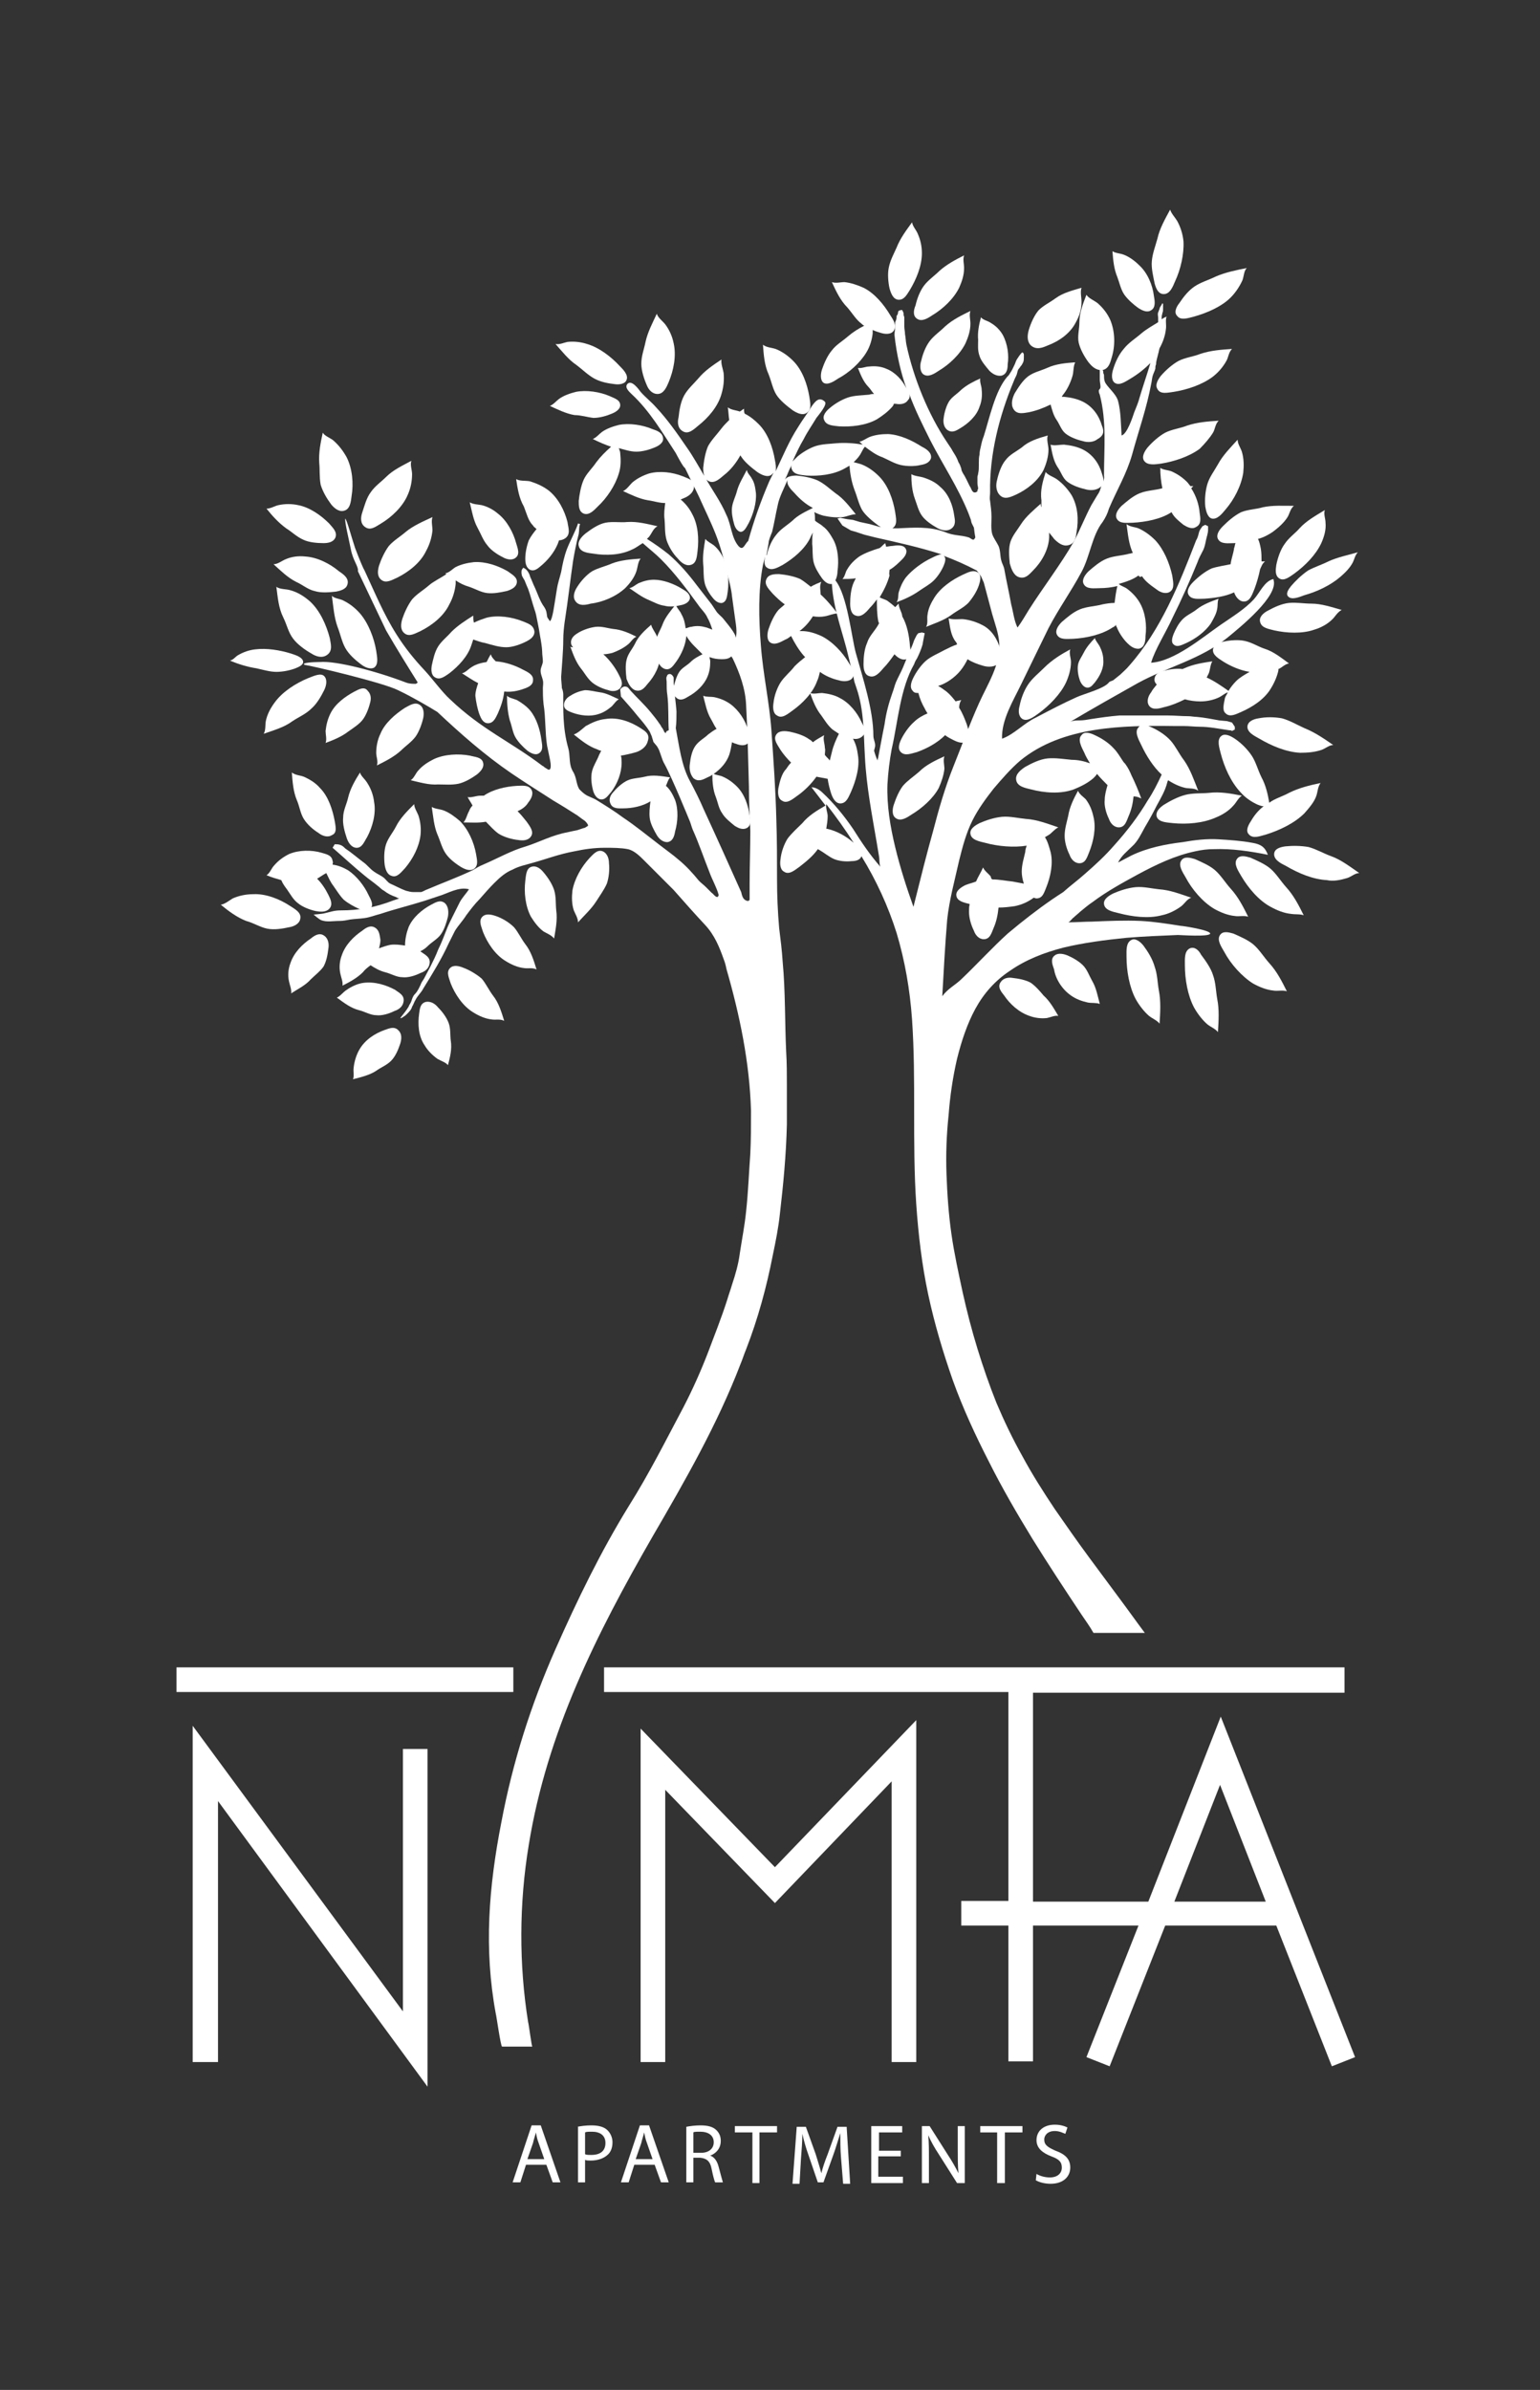 <?xml version="1.0" encoding="utf-8"?>
<!-- Generator: Adobe Illustrator 18.0.0, SVG Export Plug-In . SVG Version: 6.00 Build 0)  -->
<!DOCTYPE svg PUBLIC "-//W3C//DTD SVG 1.1//EN" "http://www.w3.org/Graphics/SVG/1.1/DTD/svg11.dtd">
<svg version="1.1" id="Layer_1" xmlns="http://www.w3.org/2000/svg" xmlns:xlink="http://www.w3.org/1999/xlink" x="0px" y="0px"
	 viewBox="0 0 219 339.7" enable-background="new 0 0 219 339.7" xml:space="preserve">
<rect x="0" y="0" width="219" height="339.7" fill="#333333" stroke="none"/>
<g>
	<path fill="#FFFFFF" d="M75.2,262.2c2.6-16,9.6-29.9,17.6-43.8c4.6-7.9,9.2-15.9,12.5-24.5c0.3-0.7,0.5-1.4,0.8-2.1
		c1.7-4.4,2.9-8.8,3.8-13.4c0.4-1.9,0.8-3.9,1-5.8c0.5-4.3,0.9-8.5,1-12.8c0-0.7,0-1.5,0-2.2c0-1.1,0-2.2,0-3.3c0-1.6,0-3.2-0.1-4.8
		c-0.2-4.1-0.1-8.6-0.5-12.8c-0.1-1.6-0.3-3.2-0.5-4.8c-0.2-2.3-0.3-4.6-0.3-6.9c0-2.8,0-5.7-0.1-8.5c-0.1-4.2-0.4-8.4-0.7-12.7
		c-0.3-4.1-1.2-8-1.5-12.1c-0.3-3.7-0.4-7.8,0.3-11.4c0.1-0.4,0.2-0.8,0.3-1.2c-0.1,0.6-0.2,1.3,0.3,1.6c0.7,0.5,1.6-0.1,2.2-0.4
		c1.5-0.9,3.1-2.2,3.9-3.8c0.1-0.3,0.3-0.6,0.4-0.8c-0.1,0.5-0.1,1-0.1,1.6c0.1,0.8,0,1.7,0.2,2.6c0.2,0.8,0.7,1.6,1.2,2.3
		c0.3,0.4,0.8,0.9,1.4,0.8c0.2,3.6,1.6,7,2.4,10.5c0.2,0.8,0.4,1.6,0.6,2.4l0.2,1c0,0,0.3,0.9,0.3,0.9c1.1,3.2,1,6.5,1.2,9.8
		c0.2,4.1,1,8.2,1.7,12.3c0.1,0.6,0.2,1.2,0.3,1.8c0.1,0.5,0,1,0.2,1.5c-1.5-1.7-2.7-3.5-3.9-5.4c-1.3-1.9-2.7-3.6-4.3-5.1
		c-0.4-0.4-1-0.8-1.6-0.8c0.7,0.9,1.3,1.7,2,2.6c-1.2,0.7-2.4,1.4-3.3,2.5c-0.7,0.7-1.5,1.4-2.1,2.2c-0.5,0.8-0.9,1.9-1,2.9
		c-0.1,0.6-0.1,1.5,0.5,1.8c0.7,0.5,1.5-0.2,2.2-0.7c0.9-0.7,1.9-1.5,2.6-2.5c0.1,0,0.1,0.1,0.2,0.1c0.7,0.4,1.4,1,2.1,1.3
		c0.7,0.3,1.7,0.4,2.5,0.3c0.5,0,1.2-0.1,1.4-0.7c0,0,0-0.1,0-0.1c0,0,0,0,0,0.1c2.1,3.4,3.8,7.1,5,10.9c1.2,4,1.9,8.1,2.2,12.3
		c0.3,4.4,0.3,8.7,0.3,13.1c0,4.4,0,8.8,0.3,13.2c0.3,4.3,0.8,8.6,1.7,12.8c0.9,4.2,2.1,8.2,3.5,12.2c1.4,3.9,3.2,7.8,5.1,11.5
		c1.9,3.8,4,7.4,6.2,11c2.3,3.7,4.6,7.2,7,10.8c0.6,0.9,1.2,1.7,1.7,2.6c0.8,0,1.7,0,2.5,0c1.3,0,2.6,0,3.9,0c0.3,0,0.6,0,0.9,0
		c-1.2-1.6-2.4-3.3-3.6-4.9c-1.4-1.9-2.9-3.9-4.3-5.8c-1.7-2.3-3.3-4.6-4.9-6.9c-1.6-2.4-3.2-4.9-4.6-7.5c-1.4-2.5-2.6-5-3.7-7.6
		c-1-2.5-1.9-5.1-2.7-7.7c-0.8-2.6-1.5-5.3-2.1-8c-0.6-2.8-1.2-5.5-1.6-8.3c-0.4-2.8-0.6-5.7-0.7-8.5c-0.1-2.8,0-5.6,0.3-8.4
		c0.2-2.7,0.6-5.4,1.2-8c0.6-2.4,1.4-4.9,2.6-7.1c1.2-2.2,2.8-4,4.9-5.4c2.3-1.6,4.9-2.6,7.6-3.3c2.9-0.7,6-1.1,9-1.4
		c2.4-0.2,4.9-0.3,7.3-0.4c0.3,0,4.5,0.3,4.6-0.2c0-0.5-3.9-1.1-4.2-1.1c-1.9-0.3-3.8-0.6-5.7-0.7c-2.3-0.1-4.6,0-6.9,0.1
		c-1.1,0-2.2,0.1-3.4,0.1c0.2,0,0.6-0.6,0.8-0.7c0.3-0.3,0.6-0.5,0.9-0.8c0.6-0.5,1.2-1,1.8-1.4c2-1.5,4.2-2.7,6.4-3.9
		c2.6-1.4,5.3-2.7,8.2-3.3c0.9-0.2,1.7-0.3,2.6-0.3c2.6-0.1,5.2,0.3,7.7,0.8c-0.4-1.1-1-1.5-2.2-1.7c-1.6-0.3-3.2-0.4-4.8-0.5
		c-1.7-0.1-3.4,0.1-5.1,0.4c-2.5,0.3-5,0.8-7.3,1.9c-0.6,0.3-1.3,0.7-1.9,1c0.5-1,1.2-1.5,2-2.3c0.8-0.7,1.3-1.8,1.8-2.7
		c0.6-1,1.2-2.1,1.7-3.1c0.6-1.1,1.2-2.1,1.5-3.3c0-0.1,0.1-0.2,0.1-0.3c0.8,0.5,1.6,0.9,2.5,1.1c0.6,0.1,1.3,0,1.8,0.4
		c-0.6-1.5-1.1-3-2-4.3c-0.7-0.9-1.2-2-1.9-2.8c-0.7-0.8-1.8-1.5-2.7-1.9c-0.6-0.3-1.5-0.6-1.9,0c-0.6,0.6,0,1.7,0.4,2.5
		c0.7,1.5,1.7,3.1,2.9,4.2c-0.6,1.3-1.2,2.5-2,3.7c-1.3,2.2-2.9,4.3-4.7,6.3c-1.3,1.5-2.7,2.8-4.2,4.1c-1,0.9-2.1,1.7-3.1,2.6
		c-2.2,1.4-4.2,2.9-6.2,4.5c-0.6,0.5-1.1,0.9-1.7,1.4c-2.2,2-4.3,4.3-6.5,6.4c-0.9,0.9-2,1.4-2.8,2.5c0.2-3.6,0.4-7.3,0.7-10.9
		c0.3-2.8,1.1-5.7,1.7-8.4c0.5-2,1-3.9,1.9-5.7c0.8-1.6,1.9-3.1,3-4.5c1.2-1.4,2.4-2.8,3.8-4c6-4.9,14.6-5,22-4.9c0.4,0,0.9,0,1.3,0
		c0.7,0,1.5,0.1,2.2,0.1c1.4,0,2.8,0.3,4.2,0.5c0.1,0,0.3,0,0.4,0.1l0.4-0.2v-0.4l-0.2-0.3l-0.2-0.3l-0.7-0.2l-1.1-0.1
		c-1.1-0.2-2.1-0.4-3.2-0.5c-0.4,0-0.8-0.1-1.2-0.1c-1,0-1.9-0.1-2.9-0.1c-1.6,0-3.2,0-4.9,0c-0.5,0-0.9,0-1.4,0c-0.2,0-0.4,0-0.6,0
		c-1.3,0.1-2.7,0.3-4,0.5c-0.6,0.1-1.1,0.2-1.7,0.2c-0.4,0-0.9,0-1.3,0.2c3.2-1.9,6.4-3.7,9.6-5.5c4.2-2.3,9-3.4,12.8-6.5
		c1.7-1.4,7.3-5.9,6.5-8.2c0,0,0,0,0-0.1c-1.3,0.3-1.9,1.9-2.8,2.9c-1.3,1.4-3.1,2.5-4.7,3.6c-2.6,1.8-6.6,5.2-9.9,5.4
		c0.5-1.8,2.2-4.5,3-6.3c1.3-2.6,2.5-5.3,3.6-8c0.2-0.6,0.5-1.1,0.8-1.7c0.2-0.4,0.3-0.9,0.4-1.4c0.1-0.5,0.3-1,0.3-1.5v-0.5
		l-0.4-0.2l-0.4,0.2c-0.2,0.3-0.4,0.5-0.5,0.9c-0.1,0.4-0.2,0.8-0.4,1.1c-2.4,6.2-5,12.7-9.5,17.8c-0.4,0.5-0.9,0.9-1.3,1.3l-1,0.8
		l-0.5,0.2l-0.1,0.1c-0.7,0.9-3.5,1.6-4.6,2.1c-2,0.9-3.9,1.9-5.8,2.9c-1.7,0.8-3.1,2.4-4.8,3c-0.1-2.7,1.6-5.4,2.7-7.7
		c1.3-2.7,2.6-5.3,3.9-8c1.4-2.7,3.2-5.2,4.7-8c1.2-2.2,1.5-5.2,3-7.1c0.4-0.6,0.7-1.2,0.9-1.9c1.1-2.6,2.5-4.9,3.3-7.7
		c0.9-3.3,2.1-6.7,2.7-10c0.1-0.4,0.1-0.7,0.2-1.1c0.1-0.4,0.3-0.7,0.4-1.1c0-0.2,0-0.4,0.1-0.6c0-0.5,0.2-1,0.3-1.5
		c0.1-0.3,0.1-0.5,0.2-0.8c0.5-0.9,0.8-1.8,0.9-2.7c0.1-0.6-0.1-1.3,0.1-1.8c-0.2,0.1-0.5,0.2-0.7,0.4c0-0.2,0-0.3,0-0.4
		c0-0.1,0.1-0.4,0.1-0.5c0.1-0.2,0.1-0.4,0.1-0.7c0-0.1,0-0.2,0-0.4c0-0.1,0-0.2,0-0.2c0,0-0.1-0.1-0.1-0.1c0,0-0.1,0.2-0.1,0.2
		c-0.1,0.2-0.3,0.4-0.3,0.6c-0.1,0.2-0.1,0.3-0.2,0.5c-0.1,0.3,0,0.5,0,0.8c0,0.2,0,0.4,0,0.6c-0.8,0.5-1.7,1-2.4,1.6
		c-0.8,0.7-1.8,1.3-2.5,2.2c-0.7,0.8-1.2,1.9-1.5,2.9c-0.2,0.6-0.3,1.5,0.2,1.9c0.7,0.5,1.6-0.2,2.3-0.6c1-0.6,1.9-1.3,2.8-2.2
		c-0.5,1.7-1.1,3.4-1.6,5.1c0,0.1-0.3,0.9-0.3,0.9l-0.4,1c-0.2,0.6-1,3.1-1.8,3.3c-0.1-1.6-0.1-3.4-0.5-4.9
		c-0.3-1.1-1.7-2.1-1.9-2.8c-0.1-0.3-0.1-0.6-0.1-0.9c0-0.1-0.1-0.2-0.1-0.3c0-0.1,0-0.3-0.1-0.4c0.9-0.2,1.1-1.1,1.3-1.8
		c0.5-1.6,0.5-3.6-0.2-5.3c-0.4-0.9-1-1.7-1.8-2.4c-0.5-0.4-1.3-0.7-1.6-1.2c-0.5,1.3-1,2.6-1,3.9c0,1-0.3,2-0.1,2.9
		c0.2,0.9,0.8,2,1.4,2.8c0.4,0.5,0.9,1,1.6,1.1c0,0.1,0,0.2,0,0.3c0,0.4,0,0.7,0,1.1c0,0.3,0.1,0.6,0.1,1c0,0.2-0.1,0.3-0.2,0.4
		c-0.1,0.2,0,0.5,0.1,0.7c1,3.9,0.6,7.6,0.6,11.5c0.1,0.6-0.2,1-0.4,1.5c-0.1,0.4-0.2,0.8-0.5,1.2c-0.3,0.5-0.6,1-0.9,1.5
		c-0.9,1.7-1.6,3.5-2.5,5.2c-1.9,3.3-4.3,6.4-6.4,9.7c-0.5,0.8-1,1.7-1.6,2.5c-0.5-1-0.6-2.2-0.9-3.3c-0.3-1.7-0.7-3.4-1-5.1
		c-0.1-0.4-0.3-0.7-0.4-1.1c-0.2-0.7-0.1-1.4-0.4-2.1c-0.3-0.6-0.7-1.1-0.9-1.7c-0.2-0.8-0.1-1.6-0.1-2.4c0-0.8-0.1-1.5-0.2-2.3
		c-0.1-0.4,0-0.8,0-1.2c-0.1-5.4,1.3-10.9,3.4-15.9c0.1-0.3,0.3-0.6,0.4-0.9c0.1-0.3,0.1-0.6,0.3-0.8c0.1-0.1,0.2-0.3,0.3-0.4
		c0.1-0.1,0.2-0.3,0.3-0.5c0.1-0.2,0.1-0.5,0.1-0.7c0-0.1,0-0.2,0-0.4c0-0.1-0.1-0.3-0.2-0.3c-0.1-0.1-0.9,1.1-0.9,1.2
		c-0.1,0.2-0.1,0.3-0.2,0.5c-0.2,0.4-0.4,0.9-0.7,1.3c-0.1,0.2-0.2,0.3-0.4,0.5c-1.7,2-2.5,5.9-3.3,8.4c-0.2,0.5-0.3,0.9-0.4,1.4
		c-0.1,0.4-0.2,0.8-0.2,1.2c-0.1,0.4-0.1,0.8-0.1,1.2c0,0.1,0,0.2,0,0.3c0,0.4,0,0.8-0.1,1.2c0,0.2-0.1,0.3-0.1,0.5
		c0,0.2,0,0.4,0,0.6c0,0.1,0,0.2,0,0.3c0,0.3,0.1,0.5,0.1,0.8c0,0-0.1,0.1-0.1,0.2c0,0.1,0,0.2-0.1,0.2c-0.1,0.1-0.2,0.1-0.3,0.1
		c-0.4,0-0.5-0.7-0.7-0.9c-0.3-0.6-0.6-1.3-1-1.9c-0.1-0.2-0.2-0.4-0.2-0.6c-0.1-0.3-0.2-0.6-0.4-0.9c-0.1-0.3-0.2-0.5-0.3-0.7
		c-0.2-0.4-0.5-0.8-0.7-1.2c-0.2-0.3-0.4-0.6-0.6-0.9c-2.7-4-4.8-9.2-5.8-13.9c-0.1-0.5-0.1-1-0.2-1.5c0-0.4-0.1-0.7-0.1-1.1
		c0-0.3,0-0.6,0-0.9c0-0.1,0-0.3,0-0.4c0-0.1-0.1-0.2-0.1-0.4c0-0.1,0-0.3-0.1-0.4c0-0.1-0.1-0.2-0.1-0.2c-0.1-0.1-0.2,0-0.2,0
		c-0.1,0-0.2,0-0.3,0.1c-0.1,0.1-0.1,0.2-0.1,0.3c0,0.1-0.1,0.3-0.2,0.4c0,0.1,0,0.1,0,0.2c0,0.2-0.1,0.5-0.2,0.7c0,0.2,0,0.5,0,0.7
		c0,0.4-0.1,0.7-0.1,1.1c0.3,2.8,0.9,5.4,1.8,7.9c0-0.1-0.1-0.2-0.1-0.3c-0.6-1.2-1.6-2.3-2.9-2.8c-0.7-0.3-1.5-0.4-2.4-0.3
		c-0.5,0-1.1,0.3-1.6,0.2c0.4,1,0.8,2,1.5,2.7c0.3,0.3,0.5,0.7,0.8,1c-0.2,0-0.4,0-0.7,0.1c-1,0.1-2.1,0.1-3,0.4
		c-0.9,0.3-1.9,0.9-2.6,1.5c-0.5,0.4-1.1,1.1-0.8,1.7c0.3,0.8,1.3,0.8,2.1,0.9c1.7,0.1,3.8-0.1,5.4-1c0.8-0.5,1.6-1.1,2.2-1.8
		c0.1-0.1,0.2-0.3,0.2-0.4c0.1,0,0.2,0,0.3,0c0.5,0.1,1.3,0.1,1.7-0.5c0.3-0.3,0.3-0.6,0.2-0.9c0.8,2.2,1.9,4.4,3,6.6
		c1.8,3.5,3.9,6.6,5.4,10.3c0.1,0.3,0.2,0.5,0.3,0.8c0.1,0.2,0.1,0.5,0.2,0.7c0.1,0.2,0.2,0.4,0.3,0.6l0.1,0.8l0.1,0.6l-0.2,0.3
		l-0.2,0c0,0-0.5-0.3-0.5-0.3c-1.3-0.4-2.1-0.2-3.5-0.8c-2.2-0.8-4.4-0.6-6.7-0.5l-1.2,0l-1.3-0.2l-1.4-0.4l-1.4-0.3l-1-0.3
		l-0.8-0.1l-1-0.2l-0.4,0.1l0.7,1l1.2,0.7l0.7,0.2l1.2,0.4c0,0,1.6,0.4,1.6,0.4c3.1,0.7,6.3,1.4,9.4,2.4c-0.4,0-1,0.3-1.4,0.5
		c-1.3,0.6-2.8,1.7-3.7,2.8c-0.5,0.7-0.8,1.4-1,2.1c-0.1,0.4,0,1-0.3,1.4c1.1-0.4,2.2-0.9,3.2-1.6c0.7-0.5,1.5-0.9,2.1-1.5
		c0.6-0.6,1.1-1.4,1.4-2.1c0.2-0.5,0.4-1.1,0-1.4c1.6,0.6,3.2,1.3,4.7,2.1l0.6,0.8l0.4,0.9c0.4,1.5,0.8,3,1.2,4.5
		c0.4,1.4,0.9,2.7,1,4.1c0.2,3.1-1.7,5.9-2.9,8.6c-1.3,2.9-2.4,5.9-3.6,8.9c-1.2,3-2.1,6.1-2.9,9.2c-0.9,3.2-1.7,6.4-2.5,9.6
		c-0.1,0.4-0.2,0.8-0.3,1.2c-1-2.8-1.9-5.6-2.6-8.5c-0.7-2.9-1.2-5.9-1.1-8.9c0.1-1.7,0.3-3.4,0.6-5c0.9-3.9,1.2-8.6,3.2-12.1
		c0.1-0.3,0.2-0.5,0.4-0.8c0.3-0.6,0.6-1.3,0.8-2c0-0.1,0.3-1.6,0.3-1.6l-0.4-0.1l-0.5,0.1c-0.1,0.1-0.2,0.2-0.3,0.4
		c-0.1,0.2-0.2,0.4-0.3,0.6c-0.2,0.6-0.4,1.1-0.7,1.7c-0.3,0.7-0.6,1.5-0.9,2.2c-0.3,0.7-0.7,1.4-1,2.1c-0.2,0.5-0.3,1-0.5,1.5
		c-0.5,1.4-0.9,2.9-1.1,4.4c-0.2,1-0.4,2-0.6,3.1c-0.1,0.5-0.2,1.1-0.3,1.6c0,0.1-0.1,0.3-0.1,0.5c-0.2-0.4-0.4-1-0.5-1.4l0.1-0.4
		c0.2-0.6-0.2-1.1-0.2-1.7c0-3.7-1.5-8.2-2.5-11.8c-0.6-2.2-1.2-8.2-2.9-10.3c0.2-0.4,0.3-0.9,0.3-1.3c0.2-1.5,0.1-3.2-0.6-4.5
		c-0.4-0.7-0.8-1.4-1.5-1.9c-0.3-0.3-0.8-0.5-1.1-0.8c0,0,0,0,0-0.1c0-0.4,0-0.7-0.1-1.1c0.4,0.2,0.9,0.4,1.3,0.5
		c0.9,0.2,1.9,0.3,2.8,0.2c0.6-0.1,1.2-0.4,1.8-0.4c-0.9-1.1-1.7-2.2-2.9-3c-0.8-0.6-1.5-1.3-2.5-1.8c-0.9-0.4-2-0.6-3-0.7
		c-0.6,0-1.4,0.1-1.7,0.6c0.1-0.2,0.2-0.4,0.3-0.6c0.2-0.5,0.4-1,0.7-1.5c-0.1,0.2-0.1,0.4,0,0.6c0.3,0.8,1.3,0.8,2.1,0.9
		c1.7,0.1,3.8-0.1,5.4-1c0.2-0.1,0.5-0.3,0.7-0.4c0.1,1.2,0.3,2.3,0.7,3.4c0.4,1,0.6,2,1.1,2.9c0.5,0.8,1.5,1.6,2.3,2.2
		c0.6,0.4,1.4,0.8,2,0.4c0.8-0.5,0.5-1.5,0.4-2.3c-0.3-1.8-1-3.8-2.3-5.1c-0.7-0.7-1.5-1.3-2.5-1.7c-0.3-0.1-0.7-0.2-1.1-0.3
		c0.3-0.3,0.6-0.6,0.8-0.9c0.3-0.4,0.5-1,0.8-1.3c0.8,0.6,1.6,1.2,2.5,1.5c0.9,0.4,1.7,0.9,2.6,1.1c0.9,0.2,2,0.2,2.8,0
		c0.6-0.1,1.3-0.3,1.5-1c0.1-0.8-0.7-1.3-1.3-1.6c-1.4-0.9-3.1-1.7-4.8-1.8c-0.9,0-1.8,0.1-2.6,0.4c-0.5,0.2-1,0.6-1.5,0.7
		c0.2,0.1,0.3,0.3,0.5,0.4c-1.2-0.2-2.5-0.3-3.7-0.2c-1,0.1-2,0.1-3,0.4c-0.9,0.3-1.9,0.9-2.6,1.5c-0.2,0.2-0.5,0.5-0.7,0.7
		c0.5-1.1,1-2.2,1.6-3.2c0.5-1,1.2-2,1.8-3c0.3-0.4,1.6-1.9,1.2-2.3c-0.4-0.4-0.8-0.4-1.1-0.2c-0.3,0.2-0.6,0.6-0.8,0.9
		c-0.6,1-1.3,1.9-1.9,2.9c-1.3,2-2.2,4.2-3.2,6.3c0.1-0.5,0-1.1-0.1-1.6c-0.3-1.8-1-3.8-2.3-5.1c-0.6-0.6-1.2-1.1-2-1.5
		c-0.1-0.2-0.1-0.5-0.1-0.7c-0.2,0.1-0.4,0.3-0.6,0.4c-0.5-0.2-1.2-0.2-1.7-0.6c0.1,0.6,0.1,1.2,0.2,1.8c-0.4,0.4-0.8,0.8-1.1,1.2
		c-0.6,0.8-1.4,1.6-1.9,2.5c-0.4,0.9-0.6,2.1-0.7,3.1c0,0.7,0.1,1.6,0.8,1.9c0.8,0.4,1.6-0.4,2.2-0.9c0.9-0.7,1.7-1.7,2.3-2.8
		c0,0.1,0.1,0.2,0.1,0.2c0.5,0.8,1.5,1.6,2.3,2.2c0.6,0.4,1.4,0.8,2,0.4c0.1-0.1,0.2-0.2,0.3-0.3c-0.2,0.4-0.4,0.8-0.6,1.2
		c-1.2,2.8-2.2,5.6-3,8.5c-0.5,0.4-0.7,1.5-1.4,0.7c-1-1.2-1-3-1.7-4.4c-0.8-1.9-2-3.5-3-5.3c-0.9-1.5-1.7-3-2.7-4.4
		c-1.3-1.9-2.7-3.9-4.3-5.6c-0.7-0.8-1.5-1.4-2.2-2.2c-0.3-0.4-1.3-1.8-1.9-1.1c-0.4,0.5,0.3,1.1,0.6,1.4c2.6,2.4,4.4,5.5,6.3,8.4
		c0.1,0.2,1.1,2.1,1.3,2.1l2,4.1c0.8,1.8,1.7,3.6,2.4,5.4c0.7,1.8,1.2,3.7,1.6,5.5c0.3,1.1,0.6,2.2,0.7,3.3c0,0,0.4,2.9,0.4,2.9
		c0.1,0.8,0.4,2.2,0.1,3c0.2-0.5-1.4-2.3-1.7-2.7c-0.3-0.4-0.8-0.7-1.1-1.2c-0.2-0.3-0.4-0.6-0.6-0.9c-0.7-0.9-1.4-1.8-2.1-2.7
		c-1.2-1.6-2.5-3.1-4-4.4c-1-0.8-2-1.5-3.1-2.2c0.1-0.1,0.2-0.2,0.3-0.3c0.4-0.5,0.6-1.2,1.2-1.5c-1.4-0.3-2.8-0.7-4.3-0.6
		c-1,0.1-2.1-0.1-3.1,0.1c-1,0.2-2,0.9-2.8,1.5c-0.5,0.4-1.2,1.1-1,1.8c0.2,0.9,1.3,1,2.1,1.1c1.8,0.3,3.9,0.2,5.5-0.6
		c0.5-0.2,1-0.6,1.5-0.9c0.9,0.8,1.8,1.5,2.6,2.3c2,2,3.7,4.3,5.3,6.5c0.4,0.6,1,1.1,1.3,1.8c0.3,0.5,0.5,1.1,0.7,1.7
		c-0.3-0.1-0.5-0.2-0.8-0.3c-0.7-0.2-1.4-0.3-2.2-0.1c-0.3,0-0.6,0.2-0.8,0.2c-0.1-0.7-0.2-1.3-0.6-2c-0.2-0.5-0.7-0.9-0.8-1.4
		c-0.7,0.9-1.5,1.8-1.9,2.9c-0.3,0.8-0.8,1.5-0.9,2.3c-0.1,0.8,0,1.8,0.2,2.6c0.1,0.5,0.4,1.2,1.1,1.4c0.8,0.2,1.2-0.6,1.6-1.1
		c0.7-1,1.3-2.3,1.4-3.6c0.3,0.5,0.7,1,1.1,1.4c0.4,0.4,0.8,0.8,1.2,1.2c-0.6,0.3-1.2,0.6-1.7,1.1c-0.5,0.5-1.2,0.8-1.6,1.4
		c-0.4,0.6-0.6,1.4-0.8,2.1c-0.1,0.5-0.1,1.2,0.4,1.6c0.6,0.5,1.2,0.1,1.7-0.2c1.1-0.6,2.2-1.6,2.7-2.8c0.3-0.7,0.4-1.4,0.4-2.2
		c0-0.2-0.1-0.4-0.1-0.6c0.5,0.2,1.1,0.3,1.7,0.3c0.4,0,1,0,1.4-0.4c0.1,0.1,0.1,0.2,0.2,0.3c1,2.1,1.8,4.3,1.9,6.6
		c0.2,3.7,0.3,7.8,0.4,11.6c0,2.1,0.1,4.2,0.2,6.3c0,2.5-0.1,5-0.1,7.5c0,0.7,0,1.4,0,2.2c0,0.3-0.3,0.3-0.5,0.2
		c-0.5-0.2-0.6-0.8-0.7-1.2c-1.7-3.8-3.5-7.8-5.3-11.7c-0.6-1.4-1.3-2.8-2-4.1c-1.2-2.2-1.5-4.9-2-7.5c0.1-0.8,0.1-1.6,0.1-2.4
		c-0.1-1.3-0.3-2.6-0.4-4l0-0.8c-0.1-0.2-0.2-0.4-0.5-0.5c-0.3,0-0.4,0.1-0.5,0.4c-0.1,0.2,0,0.5,0,0.7c0,0.7,0,1.3,0.1,1.9
		c0.2,1.6,0.1,3.3,0.2,5c-0.2,0.1-0.4,0.1-0.4,0.4c-0.1,0-0.1-0.1-0.2-0.1c0,0-0.3-0.7-0.4-0.7c-0.1-0.2-0.2-0.4-0.3-0.5
		c-0.4-0.6-0.8-1.1-1.3-1.7c-0.9-1.1-1.9-2-2.8-3c-0.2-0.2-0.4-0.6-0.7-0.6c-0.3-0.1-0.7,0.2-0.8,0.4L88.3,99
		c0.8,0.9,1.6,1.8,2.4,2.8c0.6,0.7,1.2,1.4,1.7,2.2c0.1,0.2,0.2,0.5,0.3,0.7c0,0.1,0.2,0.6,0.2,0.7c0,0.1,0.6,0.7,0.6,0.8
		c0.2,0.3,0.3,0.6,0.4,0.9c0.2,0.6,0.4,1.2,0.6,1.5c1.1,2,3.5,7.9,3.5,7.9c0.2,0.4,0.3,0.9,0.5,1.4c0.9,2,1.6,4.1,2.4,6.1
		c0.4,1.1,1,2.1,1.3,3.2c0,0.1-0.1,0.3-0.2,0.3c-0.3,0-0.6-0.5-0.8-0.6c-0.3-0.3-0.5-0.5-0.8-0.8c-0.3-0.3-0.7-0.6-1-0.9
		c-0.9-1.1-1.8-2.1-2.9-3c-0.8-0.7-1.8-1.4-2.7-2.1c-1.7-1.3-3.4-2.7-5.2-3.9c-1.2-0.9-2.5-1.7-3.8-2.5c-0.5-0.3-1.2-0.5-1.6-0.8
		c-0.3-0.2-0.6-0.5-0.8-0.7c-0.4-0.6-0.4-1.4-0.7-2.1c-0.1-0.3-0.3-0.5-0.4-0.8c-0.4-0.9-0.2-2-0.5-3c-0.8-2.8-0.7-5.7-0.7-7.6
		c0-0.3-0.1-0.7-0.2-0.9c0-0.4-0.1-1-0.1-1.6c0.1-1.6,0.3-3.6,0.3-5.3c0-0.8,0.1-1.8,0.2-2.5c0.5-3.2,0.8-6,1.2-8.7
		c0.2-1.2,0.5-2.7,0.8-3.8c0.1-0.6,0-1,0.2-1.4l-0.3-0.1c-0.3,1-1.1,2.4-1.6,3.7c-0.4,1.1-0.6,2.1-0.8,3.2c-0.2,0.8-0.5,1.7-0.6,2.4
		c-0.4,2.4-0.6,4.3-1,4.6l0,0c-0.1-0.2-0.4-0.5-0.4-0.7c-0.1-0.7-0.1-0.9-0.6-1.6c-0.5-0.8-0.7-1.5-1.1-2.4
		c-0.3-0.6-0.5-1.2-0.7-1.6c-0.1-0.4-0.4-1.1-1-1.3L74.2,81c0,0-0.1,0.3,0,0.7c0,0.2,0.3,0.6,0.4,0.8c0.2,0.5,0.4,1,0.5,1.2
		c0.3,0.8,0.6,2,0.9,2.9c0.2,0.5,0.3,1.1,0.4,1.6l0.1,0.5c0.1,0.5,0.2,1,0.3,1.7c0.1,0.5,0.3,1.7,0.3,2.2c0,0.5,0.1,1,0.1,1.4
		c0,0.3-0.2,0.7-0.3,1.1c-0.1,0.6,0.2,1.1,0.3,1.6c0.1,0.4,0,0.8,0,1.1c0,0.6,0,1.4,0.1,2.3c0.3,1.8,0.2,4,0.5,5.9
		c0.2,1,0.4,1.8,0.5,2.5c0.1,1-0.2,1-0.5,0.8c-0.1-0.1-0.2-0.1-0.3-0.2c-0.2-0.1-0.3-0.3-0.3-0.2c0,0,0,0,0,0
		c-4.6-3.5-8.7-5.2-13.2-9.5c-1.2-1.1-2.4-2.8-3.6-4.1c-1.5-1.6-2.8-3.2-4-5.1c-1.9-3-3.1-6-4.6-9.2c-0.1-0.1-0.7-1.5-1.3-3.1
		c-0.6-1.8-1.1-3.8-1.4-4.2c-0.1,0.5,0.5,2.9,0.8,4.4c0.3,1.6,1.1,2.4,1,3.1l4,8.4c1.5,2.6,3,5,4.5,7.4c0,0,0,0,0,0
		c-0.1,0.1-0.2,0.2-0.3,0.2c-0.4,0-0.9,0-1.4-0.2c-4.2-1.6-9.9-3.1-12.2-2.9c0,0-1.7,0-2.2,0.2c0,0-0.1,0.1-0.1,0.1
		c0,0,0.1,0.1,0.1,0.1c0.9,0.1,11.1,2.5,13.3,3.6c2.1,1,4.3,2.3,5.6,3.1c3.3,3.1,6.7,6.1,10.5,8.7c1.9,1.3,4,2.6,6,3.9
		c1.2,0.7,2.3,1.4,3.4,2.1c0.4,0.3,0.8,0.6,1.1,0.8c0.3,0.3,0.5,0.6,0.4,0.7c-0.2,0.1-0.4,0.3-0.6,0.3c-0.3,0.1-0.6,0.2-0.9,0.3
		c-0.5,0.1-1,0.2-1.4,0.3c-2.2,0.4-4,1.4-5.9,2c-2.1,0.6-4,1.7-6.1,2.6c-0.5,0.2-1,0.5-1.5,0.8c-2.1,1-4.3,1.8-6.4,2.7
		c-0.3,0.1-0.6,0.3-0.9,0.4c-0.2,0-1,0-1.1,0c-0.4,0-0.7-0.1-1.1-0.2c-0.8-0.3-1.5-0.7-2.2-1c-0.4-0.2-0.6-0.6-1-0.9
		c-0.4-0.3-0.9-0.5-1.3-0.8c-0.6-0.4-1-1-1.6-1.4c-0.8-0.6-1.6-1.3-2.5-1.9c-0.2-0.2-0.4-0.4-0.7-0.5c-0.3-0.1-0.5-0.1-0.8-0.1
		l-0.3,0.5c1.5,1.3,3,2.7,4.6,4c0.6,0.5,1.2,0.9,1.8,1.4c0.3,0.2,0.5,0.5,0.9,0.7c0.5,0.4,1.1,0.7,1.7,0.9c0.2,0.1,0.3,0.2,0.5,0.2
		c-0.3,0.1-0.6,0.2-0.9,0.3c-2.6,1-4.9,1.4-7.4,1.4c-1,0-1.4,0.2-2.3,0.4c-0.3,0.1-1.6,0.2-1.6,0.2s0.8,0.7,1.1,0.8
		c0.8,0.3,1.6,0.1,2.6,0.1c0.5,0,1-0.1,1.5-0.2c0.7-0.1,1.3-0.1,2-0.2c0.8-0.1,1.5-0.4,2.3-0.6c2.1-0.7,4.2-1.2,6.4-1.9
		c0.6-0.2,1.2-0.4,1.8-0.6c1.4-0.4,2.9-1.4,4.4-1c-0.4,0.6-0.9,1.1-1.3,1.8c-0.3,0.6-0.6,1.2-0.9,1.8c-0.3,0.6-0.7,1.4-0.9,1.9
		c-0.4,1-0.8,2.1-1.3,3.1c-0.3,0.8-0.7,1.6-1.1,2.4c-0.3,0.6-0.6,1.1-0.9,1.7c-0.2,0.3-0.4,0.6-0.5,0.9c-0.2,0.4-0.4,0.9-0.8,1.3
		c-0.3,0.3-0.4,0.7-0.5,1c-0.1,0.3-0.3,0.5-0.4,0.8c-0.3,0.5-0.7,1-1.1,1.5c-0.2,0.3,0.3,0,0.4-0.1c0.2-0.1,0.3-0.2,0.5-0.4
		c0.3-0.3,0.6-0.6,0.7-1c0.2-0.3,0.3-0.7,0.5-1c0.3-0.6,0.8-1,1.1-1.6c1.3-2.1,2.6-4.2,3.6-6.4c0.3-0.6,0.6-1.2,0.9-1.8
		c0.5-0.8,1.1-1.4,1.6-2.2c0.6-0.8,1.2-1.6,1.9-2.3c0.7-0.8,1.4-1.6,2.1-2.3c0.8-0.8,1.6-1.5,2.6-1.9c0.9-0.5,2-0.7,3-1
		c1.8-0.5,3.6-1.2,5.8-1.6c1.4-0.3,2.8-0.5,4.3-0.5c1.1,0,2.3,0,3.3,0.2c0.9,0.2,1.7,1,2.3,1.6c1.4,1.4,2.8,2.8,4.2,4.2
		c1.5,1.7,3,3.4,4.5,5c1.3,1.4,2,3.1,2.6,4.8c0.2,0.5,0.3,0.9,0.4,1.4c1.9,6.6,3.3,13.3,3.5,20.2c0,2,0,4.1-0.1,6.1
		c-0.2,2.7-0.3,5.5-0.6,8.2c-0.2,2-0.6,4-0.9,6c-0.2,1.5-0.6,2.9-1.1,4.4c-0.2,0.7-0.5,1.5-0.7,2.2c-0.8,2.5-1.8,5-2.7,7.4
		c-1,2.6-2.2,5.3-3.5,7.8c-2.5,4.7-4.9,9.5-7.8,14.1c-4,6.5-7.3,13.3-10.4,20.3c-3.5,7.9-6.1,16.1-7.7,24.6
		c-1.8,9.2-2.5,18-0.8,27.2c0.1,0.3,0.7,4.7,0.9,4.7h4.3c-0.1,0-0.5-3.2-0.6-3.5C73.8,279.3,73.8,270.6,75.2,262.2z M117.6,117.8
		c0,0-0.1,0-0.1,0c0.1-0.6,0.2-1.2,0.2-1.8c0-0.5-0.3-1.1-0.2-1.7c1.4,1.8,2.7,3.6,3.9,5.5C120.4,118.9,119,118.1,117.6,117.8z
		 M109.8,75.6c0.3-1.2,0.5-2.5,0.8-3.8c0.2-1.1,0.9-2.4,1.4-3.6c-0.2,0.7,0.5,1.4,1,1.9c0.7,0.8,1.6,1.6,2.6,2.1
		c-1,0.5-2.1,1-2.9,1.8c-0.8,0.7-1.7,1.2-2.3,2c-0.6,0.7-1.1,1.8-1.3,2.7c0,0.1,0,0.2-0.1,0.2c0.1-0.6,0.2-1.1,0.3-1.7
		C109.3,76.8,109.6,76.1,109.8,75.6z"/>
	<path fill="#FFFFFF" d="M45.6,68.9c0.3,1,0.9,2,1.5,2.8c0.4,0.5,1.1,1.1,1.8,0.9c0.9-0.2,1-1.3,1.1-2.1c0.3-1.8,0.1-3.9-0.7-5.5
		c-0.5-0.9-1.1-1.7-1.9-2.4c-0.5-0.4-1.2-0.6-1.5-1.1c-0.3,1.4-0.6,2.8-0.5,4.3C45.5,66.8,45.4,67.8,45.6,68.9z"/>
	<path fill="#FFFFFF" d="M40.7,75.1c0.8,0.5,1.5,1.2,2.4,1.6c0.8,0.4,2,0.5,2.9,0.5c0.6,0,1.4-0.1,1.7-0.8c0.3-0.8-0.4-1.4-0.9-2
		c-1.2-1.2-2.8-2.3-4.4-2.6c-0.9-0.2-1.9-0.2-2.8,0c-0.5,0.1-1.1,0.5-1.7,0.5C38.7,73.3,39.6,74.3,40.7,75.1z"/>
	<path fill="#FFFFFF" d="M59.7,100.2c-0.7-0.5-1.5,0.1-2.1,0.4c-1.4,0.9-2.9,2.2-3.5,3.7c-0.4,0.8-0.6,1.8-0.6,2.7
		c0,0.6,0.3,1.2,0.1,1.8c1.2-0.6,2.4-1.2,3.4-2.1c0.7-0.7,1.5-1.2,2.1-2c0.5-0.7,0.9-1.8,1.1-2.7C60.3,101.4,60.3,100.6,59.7,100.2z
		"/>
	<path fill="#FFFFFF" d="M66.8,107.4c-1.6-0.3-3.6-0.2-5.1,0.5c-0.8,0.4-1.6,0.9-2.2,1.6c-0.4,0.4-0.6,1.1-1.1,1.4
		c1.3,0.3,2.6,0.7,3.9,0.6c1,0,1.9,0.1,2.9-0.1c0.9-0.2,1.9-0.8,2.6-1.3c0.5-0.4,1.1-1,0.9-1.7C68.5,107.6,67.5,107.6,66.8,107.4z"
		/>
	<path fill="#FFFFFF" d="M75.1,114.1c0.4-0.5,0.8-1.2,0.5-1.8c-0.4-0.8-1.4-0.6-2.1-0.6c-1.6,0.1-3.4,0.5-4.7,1.4
		c-0.2,0-0.3,0-0.5,0c-0.6,0-1.2,0.3-1.8,0.2c0.2,0.4,0.5,0.8,0.7,1.2c-0.2,0.2-0.4,0.5-0.5,0.8c-0.3,0.5-0.4,1.2-0.8,1.6
		c1.1,0,2.1,0.1,3.2-0.1c0.6,0.6,1.1,1.2,1.8,1.7c0.8,0.5,1.9,0.8,2.8,0.9c0.6,0.1,1.4,0.1,1.8-0.5c0.5-0.7-0.2-1.5-0.6-2.1
		c-0.4-0.5-0.8-1-1.3-1.5C74.3,115,74.8,114.6,75.1,114.1z"/>
	<path fill="#FFFFFF" d="M65.4,116.7c-0.7-0.6-1.5-1.2-2.3-1.5c-0.5-0.2-1.2-0.2-1.7-0.5c0.2,1.3,0.3,2.7,0.8,3.9
		c0.4,0.9,0.6,1.8,1.1,2.6c0.5,0.8,1.4,1.5,2.2,2c0.5,0.3,1.3,0.7,1.9,0.3c0.7-0.5,0.4-1.4,0.3-2.1
		C67.4,119.7,66.6,117.9,65.4,116.7z"/>
	<path fill="#FFFFFF" d="M56.3,117.5c-0.4,0.8-1.1,1.6-1.4,2.5c-0.3,0.9-0.3,2-0.2,2.9c0.1,0.6,0.3,1.4,1,1.6
		c0.8,0.3,1.4-0.6,1.9-1.1c1.1-1.3,2-3,2.2-4.7c0.1-0.9,0-1.9-0.3-2.8c-0.2-0.5-0.6-1.1-0.6-1.6C57.9,115.3,56.9,116.3,56.3,117.5z"
		/>
	<path fill="#FFFFFF" d="M51.2,109.8c-0.7,1.1-1.4,2.3-1.7,3.6c-0.2,0.9-0.7,1.8-0.7,2.8c-0.1,0.9,0.2,2,0.5,2.9
		c0.2,0.6,0.6,1.3,1.3,1.4c0.9,0.1,1.2-0.9,1.6-1.5c0.8-1.5,1.3-3.4,1-5c-0.1-0.9-0.4-1.8-0.9-2.6C51.9,110.7,51.3,110.3,51.2,109.8
		z"/>
	<path fill="#FFFFFF" d="M47.6,116.7c-0.3-1.6-0.9-3.5-2.1-4.7c-0.6-0.7-1.4-1.2-2.3-1.6c-0.5-0.2-1.2-0.2-1.7-0.6
		c0.1,1.3,0.2,2.7,0.7,3.9c0.4,0.9,0.5,1.9,1,2.7c0.5,0.8,1.3,1.5,2.1,2c0.5,0.4,1.3,0.7,1.9,0.3C48,118.4,47.7,117.4,47.6,116.7z"
		/>
	<path fill="#FFFFFF" d="M84.8,128.1c0.5-0.8,1.1-1.6,1.5-2.5c0.3-0.9,0.4-2,0.3-2.9c0-0.6-0.2-1.4-0.9-1.7c-0.8-0.3-1.4,0.5-1.9,1
		c-1.1,1.2-2.1,2.9-2.4,4.6c-0.1,0.9-0.1,1.9,0.2,2.8c0.2,0.5,0.6,1.1,0.6,1.7C83.1,130.1,84.1,129.2,84.8,128.1z"/>
	<path fill="#FFFFFF" d="M77.3,132.4c0.5,0.3,1.1,0.5,1.5,1c0.2-1.3,0.5-2.6,0.3-4c-0.1-1,0-1.9-0.3-2.9c-0.3-0.9-0.9-1.8-1.5-2.5
		c-0.4-0.5-1-1-1.7-0.8c-0.8,0.2-0.8,1.3-0.9,2c-0.2,1.6,0,3.6,0.8,5.1C76,131.1,76.6,131.9,77.3,132.4z"/>
	<path fill="#FFFFFF" d="M70.5,130.2c-0.6-0.2-1.4-0.4-1.9,0.1c-0.6,0.6-0.1,1.5,0.1,2.2c0.6,1.5,1.7,3.2,3.2,4.1
		c0.8,0.5,1.7,0.9,2.6,1c0.6,0.1,1.2-0.1,1.8,0.2c-0.4-1.3-0.8-2.6-1.6-3.6c-0.6-0.8-1-1.7-1.6-2.4
		C72.4,131.1,71.4,130.5,70.5,130.2z"/>
	<path fill="#FFFFFF" d="M64,137.6c-0.6,0.6-0.1,1.5,0.1,2.2c0.6,1.5,1.7,3.2,3.2,4.1c0.8,0.5,1.7,0.9,2.6,1
		c0.6,0.1,1.2-0.1,1.8,0.2c-0.4-1.3-0.8-2.6-1.6-3.6c-0.6-0.8-1-1.7-1.6-2.4c-0.7-0.6-1.7-1.2-2.5-1.5
		C65.3,137.3,64.5,137.1,64,137.6z"/>
	<path fill="#FFFFFF" d="M53.5,152.2c0.7-0.5,1.5-0.8,2.1-1.4c0.6-0.6,1-1.5,1.3-2.4c0.2-0.6,0.3-1.4-0.2-1.9
		c-0.6-0.7-1.4-0.3-2-0.1c-1.4,0.5-2.8,1.4-3.6,2.8c-0.4,0.7-0.7,1.6-0.8,2.5c-0.1,0.6,0.1,1.2-0.1,1.7
		C51.4,153.1,52.6,152.8,53.5,152.2z"/>
	<path fill="#FFFFFF" d="M51.1,143.6c0.8,0.2,1.6,0.7,2.4,0.7c0.8,0.1,1.8-0.2,2.6-0.6c0.6-0.2,1.2-0.6,1.3-1.4
		c0.1-0.9-0.7-1.2-1.2-1.6c-1.3-0.7-2.9-1.2-4.5-1c-0.8,0.1-1.7,0.5-2.4,1c-0.5,0.3-0.9,0.9-1.4,1.1C49,142.6,49.9,143.3,51.1,143.6
		z"/>
	<path fill="#FFFFFF" d="M53.4,131.9c-0.7-0.5-1.4,0-1.9,0.4c-1.2,0.8-2.4,2-2.9,3.5c-0.3,0.8-0.4,1.7-0.2,2.6
		c0.1,0.5,0.4,1.2,0.3,1.7c1-0.5,2.1-1.1,2.9-1.9c0.3-0.4,0.7-0.7,1.1-1c0.6,0.4,1.3,0.8,2.1,1c0.8,0.2,1.6,0.7,2.4,0.7
		c0.8,0.1,1.8-0.2,2.6-0.6c0.6-0.2,1.2-0.6,1.3-1.4c0.1-0.9-0.7-1.2-1.2-1.6c0,0-0.1,0-0.1-0.1c0.4-0.2,0.7-0.4,1-0.7
		c0.6-0.6,1.4-1,1.9-1.7c0.5-0.7,0.8-1.7,1-2.5c0.1-0.6,0.1-1.4-0.4-1.9c-0.7-0.6-1.4-0.1-2,0.2c-1.3,0.7-2.6,1.8-3.2,3.2
		c-0.3,0.8-0.5,1.7-0.5,2.6c-0.7-0.1-1.4-0.2-2.1-0.1c-0.5,0.1-1.1,0.3-1.6,0.5c0.1-0.4,0.2-0.8,0.2-1.2
		C54,133.1,54,132.3,53.4,131.9z"/>
	<path fill="#FFFFFF" d="M44.2,139.2c0.6-0.6,1.3-1.1,1.8-1.8c0.4-0.7,0.6-1.7,0.7-2.6c0.1-0.6,0-1.4-0.6-1.8
		c-0.7-0.5-1.4,0-1.9,0.4c-1.2,0.8-2.4,2-2.9,3.5c-0.3,0.8-0.4,1.7-0.2,2.6c0.1,0.5,0.4,1.2,0.3,1.7
		C42.3,140.6,43.4,140.1,44.2,139.2z"/>
	<path fill="#FFFFFF" d="M46.4,124.1c0.3,0.6,0.6,1.3,1,1.8c0.5,0.7,0.9,1.4,1.5,2c0.6,0.5,1.5,1,2.2,1.3c0.5,0.2,1.2,0.3,1.6-0.1
		c0.5-0.5,0-1.3-0.3-1.9c-0.6-1.3-1.7-2.7-2.9-3.5c-0.7-0.4-1.4-0.7-2.2-0.8c0,0,0,0,0,0c0-0.2,0.1-0.3,0-0.5c-0.1-0.9-1-1-1.6-1.2
		c-1.4-0.4-3.2-0.4-4.6,0.2c-0.8,0.4-1.5,0.9-2.1,1.6c-0.4,0.4-0.6,1.1-1.1,1.4c0.7,0.3,1.4,0.5,2.1,0.7c0.2,0.5,0.5,0.9,0.8,1.3
		c0.5,0.7,0.9,1.5,1.6,2c0.6,0.5,1.6,0.9,2.5,1.1c0.6,0.1,1.4,0.2,1.9-0.3c0.6-0.6,0.2-1.4-0.1-2c-0.4-0.8-0.9-1.6-1.6-2.3
		C45.6,124.6,46,124.3,46.4,124.1L46.4,124.1z"/>
	<path fill="#FFFFFF" d="M38,132c1,0.2,2.2,0,3.1-0.2c0.7-0.1,1.5-0.5,1.6-1.2c0.2-0.9-0.8-1.4-1.4-1.8c-1.5-1-3.5-1.8-5.3-1.7
		c-1,0-2,0.2-2.9,0.6c-0.5,0.3-1.1,0.8-1.7,0.9c1.1,0.9,2.3,1.8,3.6,2.3C36.1,131.2,37,131.8,38,132z"/>
	<path fill="#FFFFFF" d="M60.6,142.4c-0.9,0.2-0.9,1.1-1,1.7c-0.2,1.5-0.1,3.2,0.8,4.5c0.4,0.7,1.1,1.4,1.8,1.9
		c0.5,0.3,1.2,0.5,1.5,0.9c0.3-1.1,0.6-2.3,0.4-3.5c-0.1-0.8,0-1.7-0.3-2.5c-0.3-0.8-0.9-1.6-1.5-2.2
		C61.9,142.7,61.3,142.3,60.6,142.4z"/>
	<path fill="#FFFFFF" d="M39.3,95.5c0.9,0,1.9-0.2,2.7-0.5c0.5-0.2,1.2-0.5,1.1-1c-0.1-0.6-1.1-0.9-1.7-1.1
		c-1.6-0.5-3.5-0.8-5.1-0.6c-0.9,0.1-1.7,0.4-2.4,0.8c-0.4,0.2-0.7,0.7-1.2,0.8c1.2,0.5,2.5,0.9,3.8,1.1
		C37.4,95.2,38.4,95.5,39.3,95.5z"/>
	<path fill="#FFFFFF" d="M48.2,81.2c-1.3-1.1-3.1-2-4.8-2.1c-0.9-0.1-1.9,0-2.8,0.4c-0.5,0.2-1.1,0.7-1.7,0.7c1,0.9,2,1.9,3.2,2.5
		c0.9,0.4,1.7,1.1,2.6,1.3c0.9,0.3,2.1,0.2,3,0.1c0.6-0.1,1.5-0.3,1.7-1C49.7,82.2,48.8,81.6,48.2,81.2z"/>
	<path fill="#FFFFFF" d="M44.1,85.5c-0.8-0.7-1.7-1.3-2.8-1.6c-0.6-0.2-1.5-0.1-2-0.5c0.2,1.5,0.3,3,1,4.4c0.5,1,0.7,2.1,1.4,3
		c0.6,0.8,1.7,1.6,2.6,2.1c0.6,0.4,1.5,0.7,2.2,0.2c0.9-0.6,0.5-1.7,0.4-2.4C46.4,88.8,45.5,86.8,44.1,85.5z"/>
	<path fill="#FFFFFF" d="M43.8,96.4c-1.7,0.7-3.6,1.9-4.7,3.4c-0.6,0.8-1.1,1.7-1.3,2.7c-0.1,0.6,0,1.3-0.3,1.8
		c1.4-0.5,2.9-0.9,4.1-1.8c0.9-0.6,1.9-1,2.7-1.8c0.8-0.7,1.4-1.8,1.8-2.6c0.3-0.6,0.5-1.5,0-2C45.6,95.6,44.6,96.1,43.8,96.4z"/>
	<path fill="#FFFFFF" d="M50.4,98.3c-1.3,0.7-2.7,1.7-3.4,3.1c-0.4,0.8-0.6,1.6-0.7,2.5c0,0.5,0.2,1.2,0,1.7
		c1.1-0.4,2.3-0.9,3.2-1.6c0.7-0.5,1.5-1,2-1.6c0.5-0.6,0.9-1.6,1.1-2.4c0.2-0.6,0.2-1.3-0.3-1.8C51.8,97.5,51,98,50.4,98.3z"/>
	<path fill="#FFFFFF" d="M47.2,84.7c0.2,1.5,0.3,3,0.8,4.4c0.4,1,0.6,2.1,1.1,3c0.5,0.9,1.4,1.7,2.2,2.3c0.5,0.4,1.3,0.8,1.9,0.5
		c0.7-0.5,0.4-1.6,0.3-2.4c-0.3-1.8-1.1-3.9-2.3-5.3c-0.7-0.8-1.5-1.4-2.3-1.8C48.4,85.1,47.6,85.1,47.2,84.7z"/>
	<path fill="#FFFFFF" d="M51.9,74.9c0.8,0.6,1.6-0.1,2.3-0.5c1.5-0.9,3.1-2.4,3.8-4.1c0.4-0.9,0.6-1.9,0.6-2.9
		c0-0.6-0.3-1.3-0.1-1.9c-1.3,0.7-2.6,1.3-3.6,2.3c-0.7,0.7-1.6,1.3-2.2,2.2c-0.6,0.8-0.9,2-1.2,2.9C51.3,73.5,51.2,74.4,51.9,74.9z
		"/>
	<path fill="#FFFFFF" d="M98.7,69.1c0-0.9-0.9-1.1-1.6-1.4c-1.5-0.6-3.3-0.8-4.8-0.4c-0.9,0.3-1.7,0.7-2.4,1.3
		c-0.4,0.4-0.8,1-1.3,1.2c1.1,0.5,2.3,1.1,3.5,1.3c0.8,0.1,1.6,0.4,2.5,0.4c-0.1,0.8-0.2,1.5-0.1,2.3c0.1,1,0,2,0.3,3
		c0.3,0.9,0.9,1.9,1.6,2.6c0.4,0.5,1.1,1.1,1.8,0.9c0.9-0.2,0.9-1.3,1-2c0.2-1.7,0.1-3.7-0.8-5.3c-0.4-0.8-1-1.5-1.6-2
		c0.2-0.1,0.5-0.2,0.7-0.3C98.1,70.4,98.7,69.9,98.7,69.1z"/>
	<path fill="#FFFFFF" d="M84.2,81.2c-0.8,0.5-1.6,1.4-2.1,2.2c-0.4,0.6-0.7,1.4-0.3,2c0.5,0.8,1.5,0.6,2.2,0.4
		c1.7-0.2,3.6-1,4.9-2.2c0.7-0.7,1.3-1.5,1.6-2.4c0.2-0.6,0.2-1.3,0.6-1.8c-1.4,0.1-2.8,0.2-4.1,0.7C86.1,80.5,85.1,80.7,84.2,81.2z
		"/>
	<path fill="#FFFFFF" d="M96.9,86c0.5-0.1,1.1-0.4,1.2-0.9c0.1-0.7-0.6-1.1-1.1-1.4c-1.1-0.7-2.7-1.3-4-1.3c-0.8,0-1.5,0.2-2.2,0.5
		c-0.4,0.2-0.8,0.6-1.3,0.7c0.9,0.6,1.8,1.3,2.8,1.7c0.7,0.3,1.4,0.7,2.2,0.8C95.2,86.3,96.1,86.2,96.9,86z"/>
	<path fill="#FFFFFF" d="M101.3,84.9c0.3,0.4,0.8,0.9,1.4,0.8c0.7-0.2,0.7-1.1,0.8-1.7c0.2-1.5,0-3.2-0.6-4.6
		c-0.3-0.7-0.8-1.4-1.4-1.9c-0.4-0.3-0.9-0.5-1.2-0.9c-0.2,1.2-0.4,2.4-0.3,3.6c0.1,0.9,0,1.7,0.2,2.6
		C100.3,83.4,100.8,84.3,101.3,84.9z"/>
	<path fill="#FFFFFF" d="M84.4,59.4c0.9,0,1.9-0.3,2.6-0.6c0.5-0.2,1.2-0.6,1.2-1.2c0-0.8-0.9-1-1.5-1.3c-1.4-0.6-3.3-0.9-4.8-0.6
		c-0.8,0.2-1.7,0.5-2.4,1c-0.4,0.3-0.8,0.8-1.3,1c1.1,0.5,2.3,1.1,3.5,1.3C82.6,59,83.5,59.3,84.4,59.4z"/>
	<path fill="#FFFFFF" d="M92.8,61c-1.4-0.6-3.3-0.9-4.8-0.6c-0.8,0.2-1.7,0.5-2.4,1c-0.4,0.3-0.8,0.8-1.3,1c0.8,0.4,1.7,0.8,2.6,1.1
		c-0.8,0.7-1.5,1.4-2.1,2.2c-0.6,0.9-1.4,1.6-1.8,2.5c-0.4,0.9-0.6,2.1-0.7,3c0,0.7,0,1.5,0.7,1.8c0.8,0.3,1.5-0.5,2-1
		c1.3-1.2,2.5-3,3-4.7c0.3-0.9,0.3-1.9,0.2-2.9c0-0.2-0.1-0.4-0.2-0.7c0.8,0.2,1.6,0.5,2.5,0.5c0.9,0,1.9-0.3,2.6-0.6
		c0.5-0.2,1.2-0.6,1.2-1.2C94.3,61.5,93.4,61.2,92.8,61z"/>
	<path fill="#FFFFFF" d="M82,51.9c0.8,0.6,1.6,1.4,2.5,1.9c0.9,0.5,2,0.7,2.9,0.8c0.6,0.1,1.5,0,1.7-0.6c0.3-0.7-0.5-1.5-1-2
		c-1.2-1.3-2.9-2.6-4.6-3.1c-0.9-0.3-1.9-0.4-2.8-0.3c-0.5,0.1-1.1,0.4-1.7,0.3C79.9,49.9,80.8,51.1,82,51.9z"/>
	<path fill="#FFFFFF" d="M93.5,56c0.9,0,1.3-1,1.6-1.7c0.7-1.7,1.1-3.7,0.7-5.5c-0.2-1-0.6-1.9-1.2-2.7c-0.4-0.5-1-0.9-1.2-1.5
		c-0.6,1.3-1.3,2.6-1.6,4c-0.2,1-0.6,2-0.6,3.1c0,1,0.4,2.2,0.8,3.1C92.2,55.3,92.7,56,93.5,56z"/>
	<path fill="#FFFFFF" d="M97.1,61.3c0.8,0.5,1.6-0.3,2.2-0.8c1.4-1.1,2.8-2.7,3.3-4.5c0.3-1,0.4-2,0.3-3c-0.1-0.6-0.4-1.3-0.3-1.9
		c-1.2,0.8-2.4,1.6-3.3,2.7c-0.7,0.8-1.5,1.5-2,2.4c-0.5,0.9-0.7,2.1-0.8,3.1C96.3,60.1,96.4,60.9,97.1,61.3z"/>
	<path fill="#FFFFFF" d="M129.6,67.4c0,1.2,0.1,2.4,0.5,3.5c0.3,0.8,0.5,1.7,1,2.4c0.5,0.7,1.4,1.3,2.1,1.7c0.5,0.3,1.3,0.6,2,0.2
		c0.8-0.5,0.6-1.3,0.5-1.9c-0.2-1.5-0.8-3.1-2-4.1c-0.6-0.6-1.4-1-2.3-1.3C130.8,67.7,130.1,67.7,129.6,67.4z"/>
	<path fill="#FFFFFF" d="M110.4,56.1c0.5,0.8,1.5,1.6,2.3,2.2c0.6,0.4,1.4,0.8,2,0.4c0.8-0.5,0.5-1.5,0.4-2.3
		c-0.3-1.8-1-3.8-2.3-5.1c-0.7-0.7-1.5-1.3-2.5-1.7c-0.6-0.2-1.3-0.2-1.8-0.6c0.1,1.4,0.2,2.9,0.8,4.2
		C109.7,54.2,109.9,55.3,110.4,56.1z"/>
	<path fill="#FFFFFF" d="M127.7,42.6c0.9,0.1,1.3-0.8,1.7-1.4c0.9-1.5,1.7-3.4,1.7-5.2c0-1-0.2-1.9-0.6-2.8c-0.2-0.5-0.7-1-0.8-1.6
		c-0.8,1.1-1.7,2.3-2.2,3.6c-0.4,0.9-0.9,1.8-1.1,2.8c-0.2,0.9-0.1,2.1,0.1,3C126.7,41.7,127,42.5,127.7,42.6z"/>
	<path fill="#FFFFFF" d="M130.4,45.3c0.7,0.5,1.6-0.1,2.2-0.5c1.5-0.9,3-2.3,3.8-3.9c0.4-0.9,0.7-1.8,0.7-2.8c0-0.6-0.2-1.2,0-1.8
		c-1.2,0.6-2.5,1.3-3.5,2.2c-0.7,0.7-1.6,1.3-2.2,2.1c-0.6,0.8-1,1.9-1.2,2.8C129.9,44.1,129.8,44.9,130.4,45.3z"/>
	<path fill="#FFFFFF" d="M134.4,46.4c-0.7,0.7-1.6,1.3-2.2,2.1c-0.6,0.8-1,1.9-1.2,2.8c-0.2,0.6-0.2,1.5,0.3,1.9
		c0.7,0.5,1.6-0.1,2.2-0.5c1.5-0.9,3-2.3,3.8-3.9c0.4-0.9,0.7-1.8,0.7-2.8c0-0.6-0.2-1.2,0-1.8C136.8,44.8,135.5,45.4,134.4,46.4z"
		/>
	<path fill="#FFFFFF" d="M136.7,55.4c-0.6,0.6-1.3,1-1.7,1.6c-0.4,0.6-0.7,1.6-0.8,2.4c-0.1,0.6,0,1.3,0.5,1.7
		c0.7,0.5,1.3,0.1,1.8-0.2c1.2-0.7,2.4-1.8,2.8-3.1c0.3-0.7,0.4-1.6,0.3-2.4c0-0.5-0.3-1.1-0.2-1.6
		C138.5,54.2,137.5,54.7,136.7,55.4z"/>
	<path fill="#FFFFFF" d="M139.3,50.6c0.2,0.7,0.9,1.5,1.4,2.1c0.4,0.4,1,0.8,1.7,0.7c0.8-0.2,0.9-1,0.9-1.6c0.2-1.3,0-2.9-0.7-4.2
		c-0.4-0.7-1-1.3-1.7-1.7c-0.4-0.3-1.1-0.4-1.4-0.8c-0.3,1.1-0.5,2.2-0.4,3.2C139.1,49,139,49.8,139.3,50.6z"/>
	<path fill="#FFFFFF" d="M159.9,41.9c0.5,0.7,1.3,1.4,2,1.9c0.5,0.3,1.2,0.7,1.8,0.3c0.7-0.4,0.5-1.4,0.4-2
		c-0.2-1.6-0.9-3.3-2.1-4.4c-0.6-0.6-1.4-1.2-2.2-1.5c-0.5-0.2-1.2-0.2-1.6-0.5c0.1,1.3,0.2,2.5,0.7,3.7
		C159.2,40.2,159.4,41.2,159.9,41.9z"/>
	<path fill="#FFFFFF" d="M165.5,41.8c0.9,0,1.3-1.1,1.6-1.8c0.8-1.7,1.3-3.9,1.2-5.7c-0.1-1-0.4-2-0.9-2.9c-0.3-0.5-0.8-1-1-1.6
		c-0.7,1.3-1.5,2.7-1.8,4.1c-0.3,1.1-0.7,2.1-0.8,3.2c-0.1,1,0.2,2.2,0.4,3.2C164.4,41,164.7,41.8,165.5,41.8z"/>
	<path fill="#FFFFFF" d="M167.4,44.9c0.5,0.7,1.6,0.3,2.4,0.1c1.8-0.5,3.9-1.4,5.2-2.7c0.7-0.7,1.3-1.6,1.7-2.5
		c0.2-0.6,0.2-1.3,0.6-1.7c-1.5,0.3-3,0.6-4.4,1.2c-1,0.5-2.1,0.8-3,1.4c-0.9,0.6-1.6,1.5-2.2,2.4C167.3,43.6,166.9,44.4,167.4,44.9
		z"/>
	<path fill="#FFFFFF" d="M166.9,55.7c1.9-0.3,4-1,5.5-2.1c0.8-0.6,1.5-1.4,2-2.3c0.3-0.5,0.3-1.2,0.8-1.7c-1.5,0.1-3,0.2-4.5,0.7
		c-1,0.4-2.1,0.5-3.1,1c-0.9,0.5-1.8,1.3-2.5,2.1c-0.4,0.5-0.9,1.3-0.5,1.9C165,56.1,166.1,55.8,166.9,55.7z"/>
	<path fill="#FFFFFF" d="M172.5,61.5c0.3-0.5,0.3-1.2,0.8-1.7c-1.5,0.1-3,0.2-4.5,0.7c-1,0.4-2.1,0.5-3.1,1
		c-0.9,0.5-1.8,1.3-2.5,2.1c-0.4,0.5-0.9,1.3-0.5,1.9c0.5,0.7,1.6,0.5,2.4,0.4c1.9-0.3,4-1,5.5-2.1C171.3,63.1,172,62.3,172.5,61.5z
		"/>
	<path fill="#FFFFFF" d="M162.4,81.9c0.5,0.8,1.4,1.4,2.1,1.9c0.5,0.4,1.3,0.7,1.9,0.3c0.7-0.5,0.4-1.5,0.3-2.3
		c-0.4-1.8-1.2-3.7-2.4-5c-0.7-0.7-1.5-1.3-2.4-1.7c-0.5-0.2-1.2-0.2-1.7-0.6c0.2,1.4,0.3,2.8,0.9,4.1c-0.2,0-0.3,0.1-0.5,0.1
		c-1.1,0.3-2.2,0.3-3.2,0.7c-1,0.4-1.9,1.2-2.6,1.8c-0.5,0.5-1,1.2-0.7,1.8c0.4,0.8,1.5,0.6,2.3,0.6c0.8,0,1.7-0.1,2.5-0.3
		c-0.2,0.8-0.3,1.6-0.4,2.4c-0.6,0-1.2,0.1-1.7,0.2c-1.1,0.3-2.2,0.3-3.2,0.7c-1,0.4-1.9,1.2-2.6,1.8c-0.5,0.5-1,1.2-0.7,1.8
		c0.4,0.8,1.5,0.6,2.3,0.6c1.9-0.1,4.1-0.6,5.6-1.6c0.2-0.1,0.4-0.2,0.5-0.4c0,0.1,0,0.2,0.1,0.3c0.3,0.8,0.9,1.7,1.5,2.3
		c0.4,0.4,1,0.9,1.7,0.8c0.8-0.2,0.9-1.1,0.9-1.8c0.2-1.5,0-3.3-0.8-4.7c-0.4-0.7-1-1.4-1.8-2c-0.4-0.3-0.9-0.4-1.2-0.7
		c1-0.3,2-0.6,2.8-1.2C162.1,82.1,162.2,82,162.4,81.9z"/>
	<path fill="#FFFFFF" d="M168.3,74.6c0.5,0.3,1.2,0.7,1.8,0.3c0.8-0.4,0.6-1.3,0.5-2c-0.1-1.2-0.5-2.4-1.2-3.5
		c0.1-0.1,0.2-0.2,0.3-0.3c-0.1,0-0.3,0-0.4,0c-0.2-0.2-0.3-0.4-0.5-0.6c-0.6-0.6-1.3-1.1-2.2-1.5c-0.5-0.2-1.2-0.2-1.6-0.5
		c0,1,0.1,2,0.3,2.9c0,0,0,0,0,0c-1.1,0.3-2.2,0.3-3.2,0.7c-1,0.4-1.9,1.2-2.6,1.8c-0.5,0.5-1,1.2-0.7,1.8c0.4,0.8,1.5,0.6,2.3,0.6
		c1.8-0.1,4-0.5,5.5-1.5C167,73.6,167.7,74.1,168.3,74.6z"/>
	<path fill="#FFFFFF" d="M172.3,73.7c0.8,0.2,1.5-0.7,2-1.3c1.2-1.4,2.2-3.3,2.5-5.2c0.1-1,0.1-2-0.2-3c-0.2-0.6-0.6-1.1-0.6-1.7
		c-1,1.1-2.1,2.2-2.8,3.5c-0.5,0.9-1.2,1.8-1.5,2.8c-0.3,1-0.4,2.2-0.3,3.2C171.5,72.6,171.7,73.5,172.3,73.7z"/>
	<path fill="#FFFFFF" d="M173.9,74.8c-0.5,0.5-1,1.2-0.7,1.8c0.4,0.8,1.5,0.6,2.3,0.6c0.1,0,0.1,0,0.2,0c-0.1,0.2-0.1,0.5-0.2,0.7
		c-0.1,0.8-0.4,1.5-0.5,2.3c-0.9,0.2-1.8,0.3-2.7,0.6c-0.9,0.4-1.9,1.2-2.6,1.9c-0.5,0.5-1,1.2-0.7,1.8c0.4,0.8,1.5,0.6,2.3,0.6
		c1.4-0.1,2.9-0.3,4.2-0.9c0.2,0.6,0.7,1.3,1.4,1.3c0.9,0,1.2-1.1,1.5-1.8c0.3-0.8,0.6-1.8,0.8-2.8c0.2-0.4,0.3-0.8,0.7-1.1
		c-0.2,0-0.4,0-0.5,0c0-0.6,0-1.2-0.1-1.8c-0.1-0.5-0.2-1-0.4-1.4c0.8-0.2,1.5-0.6,2.1-1c0.8-0.6,1.6-1.3,2.1-2.1
		c0.3-0.5,0.4-1.2,0.9-1.6c-1.5,0-3-0.1-4.4,0.2c-1,0.3-2.1,0.3-3.1,0.7C175.5,73.3,174.6,74.1,173.9,74.8z"/>
	<path fill="#FFFFFF" d="M182.7,77.3c-0.6,0.8-1,2-1.2,3c-0.1,0.7-0.2,1.5,0.4,1.9c0.7,0.5,1.6-0.3,2.2-0.7c1.5-1.1,3-2.6,3.8-4.3
		c0.4-0.9,0.7-1.9,0.6-2.9c0-0.6-0.3-1.2-0.1-1.8c-1.3,0.8-2.6,1.5-3.6,2.6C184.2,75.8,183.3,76.4,182.7,77.3z"/>
	<path fill="#FFFFFF" d="M190.8,86.7c-1.4-0.4-2.9-0.9-4.3-0.9c-1.1,0-2.1-0.2-3.2-0.1c-1,0.1-2.1,0.6-3,1.1
		c-0.6,0.3-1.3,0.9-1.1,1.6c0.2,0.9,1.3,1,2,1.2c1.8,0.4,4,0.5,5.7-0.1c1-0.3,1.9-0.8,2.6-1.5C189.9,87.6,190.2,87,190.8,86.7z"/>
	<path fill="#FFFFFF" d="M183.6,83.3c-0.4,0.5-0.8,1.1-0.4,1.5c0.5,0.5,1.5,0.1,2.3-0.2c1.8-0.5,3.7-1.4,5.1-2.6
		c0.7-0.6,1.4-1.3,1.8-2.1c0.2-0.4,0.3-1,0.7-1.4c-1.4,0.4-2.9,0.7-4.2,1.3c-1,0.5-2,0.8-2.9,1.3C185,81.8,184.2,82.6,183.6,83.3z"
		/>
	<path fill="#FFFFFF" d="M168.2,88c-0.6,0.6-1,1.4-1.3,2.1c-0.2,0.5-0.4,1.2,0,1.5c0.5,0.5,1.3,0,1.8-0.2c1.3-0.6,2.7-1.6,3.5-2.8
		c0.4-0.7,0.8-1.4,0.9-2.1c0.1-0.5,0-1,0.2-1.4c-1.1,0.4-2.2,0.8-3.1,1.5C169.6,87.1,168.8,87.4,168.2,88z"/>
	<path fill="#FFFFFF" d="M174.3,101.4c0.6,0.6,1.5,0.1,2.2-0.2c1.6-0.7,3.3-1.8,4.2-3.3c0.5-0.8,0.9-1.7,1.1-2.6c0-0.1,0-0.1,0-0.2
		c0.5-0.2,0.9-0.7,1.5-0.8c-1.1-0.8-2.2-1.7-3.5-2.1c-0.9-0.3-1.8-0.9-2.8-1.1c-0.9-0.2-2.1-0.1-3,0.1c-0.6,0.1-1.4,0.4-1.5,1.1
		c-0.1,0.8,0.8,1.3,1.4,1.7c1.1,0.7,2.5,1.3,3.8,1.5c-0.7,0.4-1.4,0.8-1.9,1.3c-0.4,0.4-0.8,0.9-1.1,1.4c-1-0.7-2-1.4-3.1-1.9
		c0.1-0.2,0.2-0.4,0.3-0.6c0.2-0.5,0.2-1.2,0.5-1.7c-1.3,0.2-2.7,0.4-4,1c-0.1,0-0.2,0.1-0.2,0.1c-0.8-0.1-1.7,0-2.5,0.2
		c-0.6,0.1-1.4,0.4-1.5,1.1c-0.1,0.4,0.1,0.7,0.3,0.9c-0.3,0.4-0.6,0.7-0.8,1.1c-0.4,0.5-0.7,1.3-0.3,1.9c0.5,0.7,1.5,0.4,2.2,0.2
		c0.9-0.2,1.9-0.6,2.9-1.1c0.7,0.2,1.5,0.3,2.2,0.3c0.9,0,1.9-0.2,2.7-0.6c0.4-0.2,0.7-0.5,1.2-0.7c-0.1,0.3-0.3,0.5-0.4,0.8
		C174,100.2,173.8,101,174.3,101.4z"/>
	<path fill="#FFFFFF" d="M182.3,102.1c-1.1-0.2-2.3-0.2-3.3,0c-0.7,0.1-1.5,0.4-1.6,1.1c-0.1,0.9,1,1.4,1.7,1.8c1.7,1,3.8,1.9,5.8,2
		c1.1,0,2.1-0.1,3-0.4c0.6-0.2,1.1-0.7,1.7-0.7c-1.3-0.9-2.6-1.8-4.1-2.4C184.4,103,183.4,102.4,182.3,102.1z"/>
	<path fill="#FFFFFF" d="M177.9,116.7c-0.4,0.6-0.8,1.4-0.3,1.9c0.6,0.7,1.7,0.2,2.5,0c1.9-0.6,4-1.6,5.4-3c0.7-0.8,1.4-1.6,1.7-2.5
		c0.2-0.6,0.2-1.3,0.6-1.8c-1.5,0.3-3.1,0.7-4.5,1.4c-0.9,0.5-2,0.8-2.8,1.4c-0.2-1.2-0.5-2.5-1.1-3.6c-0.5-1-0.8-2.2-1.4-3.1
		c-0.6-0.9-1.5-1.8-2.4-2.4c-0.6-0.4-1.4-0.8-1.9-0.4c-0.7,0.5-0.3,1.7-0.1,2.5c0.5,1.9,1.4,4,2.8,5.5c0.7,0.8,1.6,1.4,2.5,1.8
		c0.3,0.1,0.5,0.2,0.8,0.2C178.9,115.2,178.3,116,177.9,116.7z"/>
	<path fill="#FFFFFF" d="M171.9,112.7c-1.1,0.1-2.3,0-3.4,0.3c-1.1,0.3-2.2,0.9-3,1.4c-0.6,0.4-1.2,1-1,1.7c0.3,0.8,1.5,0.8,2.3,0.9
		c2,0.2,4.3,0,6.1-0.8c1-0.4,1.9-1,2.5-1.7c0.4-0.4,0.7-1.1,1.2-1.4C175.1,112.8,173.5,112.5,171.9,112.7z"/>
	<path fill="#FFFFFF" d="M150.5,117.6c-1.5-0.5-3-1.1-4.6-1.2c-1.1-0.1-2.3-0.4-3.4-0.3c-1.1,0.1-2.3,0.5-3.2,0.9
		c-0.6,0.3-1.4,0.8-1.3,1.5c0.1,0.9,1.3,1.1,2.1,1.3c1.8,0.5,4.1,0.7,5.9,0.4c-0.1,0.3-0.2,0.6-0.2,0.9c-0.2,0.9-0.5,1.8-0.5,2.8
		c0,0.5,0.1,1.1,0.3,1.7c-0.5-0.1-1.1-0.2-1.6-0.3c-1-0.1-1.9-0.3-2.9-0.3c-0.1-0.1-0.2-0.2-0.2-0.4c-0.3-0.4-0.9-0.8-1.1-1.3
		c-0.3,0.7-0.7,1.3-1,2c-0.5,0.2-1,0.3-1.5,0.5c-0.6,0.3-1.4,0.8-1.3,1.5c0.1,0.8,1.1,1,1.9,1.2c-0.1,0.4-0.1,0.7-0.1,1.1
		c0,0.9,0.3,1.9,0.7,2.7c0.2,0.6,0.7,1.2,1.4,1.2c0.9,0,1.1-0.9,1.4-1.6c0.4-0.9,0.6-1.9,0.7-2.9c0.8,0,1.6-0.1,2.3-0.2
		c1-0.2,1.9-0.6,2.7-1.2c0.1,0,0.2,0.1,0.4,0.1c0.9,0,1.1-0.9,1.4-1.6c0.6-1.5,1-3.4,0.6-5c-0.2-0.7-0.4-1.5-0.8-2.1
		c0.2-0.1,0.3-0.2,0.5-0.3C149.5,118.5,149.9,117.9,150.5,117.6z"/>
	<path fill="#FFFFFF" d="M161.5,126.1c-1.1,0.1-2.3,0.5-3.2,0.9c-0.6,0.3-1.4,0.8-1.3,1.5c0.1,0.9,1.3,1.1,2.1,1.3
		c1.9,0.5,4.2,0.8,6.1,0.3c1-0.2,2-0.7,2.8-1.3c0.5-0.4,0.8-1,1.4-1.2c-1.5-0.5-3-1.1-4.6-1.2C163.8,126.3,162.6,126,161.5,126.1z"
		/>
	<path fill="#FFFFFF" d="M172.7,129.2c0.9,0.5,1.9,0.9,2.9,1c0.6,0.1,1.3-0.1,1.9,0.1c-0.7-1.4-1.4-2.8-2.5-4
		c-0.8-0.9-1.4-1.9-2.2-2.6c-0.8-0.7-2-1.2-2.9-1.6c-0.7-0.2-1.5-0.4-1.9,0.2c-0.5,0.7,0.2,1.7,0.6,2.4
		C169.5,126.4,171,128.2,172.7,129.2z"/>
	<path fill="#FFFFFF" d="M185.4,130.1c-0.7-1.4-1.4-2.8-2.5-4c-0.8-0.9-1.4-1.9-2.2-2.6c-0.8-0.7-2-1.2-2.9-1.6
		c-0.7-0.2-1.5-0.4-1.9,0.2c-0.5,0.7,0.2,1.7,0.6,2.4c1,1.7,2.5,3.5,4.2,4.4c0.9,0.5,1.9,0.9,2.9,1
		C184.2,130,184.9,129.9,185.4,130.1z"/>
	<path fill="#FFFFFF" d="M178.2,139.8c0.9,0.5,1.9,0.9,2.9,1c0.6,0.1,1.3-0.1,1.9,0.1c-0.7-1.4-1.4-2.8-2.5-4
		c-0.8-0.9-1.4-1.9-2.2-2.6c-0.8-0.7-2-1.2-2.9-1.6c-0.7-0.2-1.5-0.4-1.9,0.2c-0.5,0.7,0.2,1.7,0.6,2.4
		C175,137,176.6,138.8,178.2,139.8z"/>
	<path fill="#FFFFFF" d="M169.2,134.8c-0.8,0.4-0.7,1.5-0.7,2.4c0,2,0.4,4.3,1.3,6c0.5,0.9,1.2,1.8,1.9,2.4c0.5,0.4,1.1,0.6,1.5,1.1
		c0.1-1.6,0.2-3.2-0.1-4.7c-0.2-1.1-0.2-2.3-0.6-3.4c-0.3-1-1.1-2.1-1.7-2.9C170.5,135.1,169.9,134.5,169.2,134.8z"/>
	<path fill="#FFFFFF" d="M162.6,134.4c-0.4-0.5-1.1-1.1-1.7-0.8c-0.8,0.4-0.7,1.5-0.7,2.4c0,2,0.4,4.3,1.3,6
		c0.5,0.9,1.2,1.8,1.9,2.4c0.5,0.4,1.1,0.6,1.5,1.1c0.1-1.6,0.2-3.2-0.1-4.7c-0.2-1.1-0.2-2.3-0.6-3.4
		C163.9,136.3,163.2,135.2,162.6,134.4z"/>
	<path fill="#FFFFFF" d="M152.3,141.5c0.7,0.5,1.5,0.8,2.4,1c0.5,0.1,1.2,0,1.7,0.2c-0.3-1.1-0.5-2.3-1.1-3.3
		c-0.4-0.7-0.7-1.6-1.3-2.2c-0.6-0.6-1.5-1.1-2.2-1.4c-0.5-0.2-1.3-0.4-1.8,0c-0.7,0.5-0.3,1.4-0.1,2
		C150.1,139.1,151,140.6,152.3,141.5z"/>
	<path fill="#FFFFFF" d="M146.6,139.7c-0.7-0.4-1.7-0.6-2.6-0.7c-0.6-0.1-1.3,0-1.7,0.6c-0.5,0.7,0.1,1.4,0.5,1.9
		c0.8,1.2,2.1,2.4,3.6,2.9c0.8,0.3,1.7,0.4,2.5,0.3c0.5-0.1,1.1-0.4,1.6-0.3c-0.6-1-1.2-2.1-2.1-2.9
		C147.9,140.9,147.3,140.2,146.6,139.7z"/>
	<path fill="#FFFFFF" d="M191.6,124.8c0.6-0.2,1.1-0.7,1.7-0.7c-1.3-0.9-2.6-1.9-4-2.4c-1.1-0.4-2.1-1-3.2-1.3
		c-1.1-0.2-2.3-0.2-3.3-0.1c-0.7,0.1-1.5,0.3-1.6,1c-0.1,0.9,0.9,1.4,1.7,1.8c1.7,1,3.8,1.9,5.8,2
		C189.6,125.3,190.6,125.1,191.6,124.8z"/>
	<path fill="#FFFFFF" d="M153.3,112.4c-0.6,1.1-1.2,2.3-1.4,3.6c-0.2,0.9-0.5,1.8-0.5,2.8c0,0.9,0.3,1.9,0.7,2.7
		c0.2,0.6,0.7,1.2,1.4,1.2c0.9,0,1.1-0.9,1.4-1.6c0.6-1.5,1-3.4,0.6-5c-0.2-0.9-0.5-1.7-1.1-2.5
		C154.1,113.3,153.5,112.9,153.3,112.4z"/>
	<path fill="#FFFFFF" d="M157.7,116.4c0.2,0.6,0.7,1.2,1.4,1.2c0.9,0,1.1-0.9,1.4-1.6c0.4-0.9,0.6-1.8,0.7-2.8
		c0.4,0,0.7,0.1,1.1,0.3c-0.4-1.1-0.9-2.3-1.4-3.3c-0.2-0.5-0.5-1.1-0.8-1.5c-0.1-0.2-0.3-0.3-0.4-0.5c-0.4-0.6-0.8-1.3-1.3-1.8
		c-0.7-0.8-1.8-1.5-2.7-1.9c-0.6-0.3-1.5-0.6-1.9,0c-0.6,0.6,0,1.7,0.4,2.5c0.2,0.5,0.5,1,0.8,1.5c-0.8-0.3-1.7-0.5-2.6-0.5
		c-1.1-0.1-2.3-0.3-3.4-0.2c-1.1,0.1-2.3,0.7-3.2,1.2c-0.6,0.4-1.4,1-1.3,1.8c0.1,1,1.3,1.2,2.1,1.4c1.9,0.5,4.2,0.7,6.1,0
		c1-0.4,2-0.9,2.8-1.6c0.2-0.2,0.4-0.4,0.5-0.6c0.5,0.6,1,1.1,1.5,1.6c-0.2,0.7-0.4,1.4-0.4,2.1C157,114.5,157.3,115.6,157.7,116.4z
		"/>
	<path fill="#FFFFFF" d="M148.5,94.9c-0.8,0.8-1.7,1.5-2.3,2.4c-0.6,0.9-1,2-1.2,3c-0.2,0.7-0.2,1.5,0.4,1.9
		c0.7,0.4,1.6-0.3,2.3-0.8c1.5-1.1,3.1-2.7,3.9-4.4c0.4-0.9,0.7-1.9,0.7-2.9c0-0.6-0.3-1.2-0.1-1.8C150.9,93,149.6,93.8,148.5,94.9z
		"/>
	<path fill="#FFFFFF" d="M154.1,92.8c-0.3,0.6-0.7,1.1-0.8,1.7c-0.1,0.6,0,1.4,0.2,2c0.1,0.4,0.4,1,0.9,1.2c0.7,0.2,1-0.4,1.3-0.7
		c0.7-0.9,1.3-2,1.2-3.2c0-0.6-0.2-1.3-0.5-1.9c-0.2-0.4-0.6-0.8-0.7-1.2C155.1,91.3,154.5,92,154.1,92.8z"/>
	<path fill="#FFFFFF" d="M149,49.1c1.6-0.6,3.2-1.7,4-3.3c0.5-0.9,0.8-1.8,0.8-2.9c0-0.6-0.2-1.4,0-2c-1.3,0.4-2.6,0.7-3.7,1.5
		c-0.8,0.6-1.7,1-2.4,1.7c-0.6,0.7-1.1,1.8-1.4,2.8c-0.2,0.7-0.3,1.6,0.3,2.2C147.4,49.8,148.3,49.4,149,49.1z"/>
	<path fill="#FFFFFF" d="M156.7,60.5c-0.4-1.4-1.3-2.7-2.7-3.4c-0.8-0.4-1.7-0.6-2.7-0.7c-0.1,0-0.2,0-0.3,0c0-0.1,0.1-0.1,0.1-0.2
		c0.6-0.7,1.1-1.7,1.4-2.7c0.2-0.6,0.1-1.4,0.4-2c-1.3,0.1-2.7,0.2-4,0.8c-0.9,0.4-1.9,0.6-2.7,1.2c-0.8,0.6-1.4,1.6-1.9,2.4
		c-0.3,0.6-0.6,1.5-0.2,2.2c0.5,0.9,1.5,0.6,2.2,0.5c1-0.2,2.1-0.6,3.1-1.1c0.2,0.7,0.4,1.5,0.8,2.1c0.5,0.7,0.7,1.5,1.3,2
		c0.6,0.5,1.6,0.9,2.5,1.1c0.6,0.2,1.5,0.2,2.1-0.3C157.2,61.8,156.9,61,156.7,60.5z"/>
	<path fill="#FFFFFF" d="M145.3,63.6c-0.8,0.6-1.7,1-2.3,1.8c-0.6,0.7-1,1.9-1.2,2.8c-0.2,0.7-0.2,1.6,0.4,2.2
		c0.7,0.7,1.6,0.2,2.3-0.1c1.5-0.7,3.1-1.9,3.9-3.5c0.4-0.9,0.7-1.9,0.7-2.9c0-0.6-0.3-1.4-0.1-2C147.6,62.3,146.3,62.7,145.3,63.6z
		"/>
	<path fill="#FFFFFF" d="M144.8,82c1,0.4,1.6-0.4,2.1-0.9c1.2-1.2,2.2-2.9,2.3-4.7c0-0.2,0-0.5,0-0.7c0.2,0.3,0.5,0.6,0.7,0.9
		c0.5,0.5,1.2,1.1,2,0.9c1-0.2,1.1-1.2,1.2-1.9c0.3-1.7,0.2-3.6-0.7-5.2c-0.5-0.8-1.2-1.6-2-2.2c-0.5-0.4-1.3-0.6-1.7-1.1
		c-0.4,1.3-0.8,2.6-0.6,4c0,0.3,0,0.7,0,1c-0.1-0.2-0.1-0.3-0.1-0.5c-1,0.9-2.1,1.8-2.8,2.9c-0.5,0.8-1.2,1.6-1.5,2.5
		c-0.3,0.9-0.2,2.1-0.1,3.1C143.8,80.8,144.1,81.7,144.8,82z"/>
	<path fill="#FFFFFF" d="M156.4,69.3c0.8-0.6,0.5-1.4,0.3-2c-0.4-1.4-1.3-2.7-2.7-3.4c-0.8-0.4-1.7-0.6-2.7-0.7
		c-0.6,0-1.4,0.2-1.9,0c0.2,1.1,0.4,2.3,1,3.2c0.5,0.7,0.7,1.5,1.3,2c0.6,0.5,1.6,0.9,2.5,1.1C154.8,69.7,155.7,69.8,156.4,69.3z"/>
	<path fill="#FFFFFF" d="M119.2,53.8c1.5-0.8,3.1-2.2,4-3.7c0.5-0.8,0.8-1.8,0.9-2.7c0-0.2,0-0.4,0-0.5c0.4,0.2,0.8,0.3,1.1,0.4
		c0.6,0.2,1.5,0.3,1.9-0.3c0.5-0.7-0.1-1.6-0.5-2.2c-0.9-1.5-2.2-3.1-3.8-3.9c-0.9-0.4-1.8-0.7-2.7-0.8c-0.6,0-1.2,0.2-1.8,0
		c0.6,1.3,1.2,2.6,2.2,3.6c0.7,0.8,1.2,1.7,2,2.3c0.1,0.1,0.2,0.2,0.4,0.3c-0.8,0.4-1.6,0.9-2.3,1.5c-0.8,0.7-1.7,1.2-2.3,2
		c-0.6,0.7-1.1,1.8-1.4,2.7c-0.2,0.6-0.3,1.5,0.2,1.9C117.7,54.8,118.6,54.2,119.2,53.8z"/>
	<path fill="#FFFFFF" d="M111,97c-0.5,0.8-0.9,1.9-1,2.9c-0.1,0.6-0.1,1.5,0.5,1.8c0.7,0.5,1.5-0.2,2.2-0.7c1.4-1,2.9-2.5,3.5-4.2
		c0.2-0.4,0.3-0.9,0.4-1.3c0.8,0.6,1.8,1,2.7,1.2c0.6,0.2,1.5,0.2,1.9-0.3c0.5-0.7-0.1-1.6-0.5-2.2c-0.9-1.5-2.3-3-3.9-3.8
		c-0.9-0.4-1.8-0.7-2.8-0.7c-0.1,0-0.2,0-0.3,0c0.8-0.6,1.4-1.3,1.9-2.1c0.6,0.1,1.2,0.1,1.7,0c0.6-0.1,1.2-0.4,1.8-0.4
		c-0.7-0.9-1.5-1.9-2.4-2.7c0,0,0,0,0,0c0-0.6-0.2-1.2,0.1-1.8c-0.5,0.2-1,0.4-1.5,0.7c-0.5-0.4-1-0.8-1.5-1.1c-0.9-0.4-2-0.6-3-0.7
		c-0.6,0-1.5,0-1.8,0.7c-0.4,0.8,0.4,1.5,0.9,2.1c0.5,0.5,1.1,1.1,1.7,1.5c-0.3,0.3-0.6,0.5-0.9,0.8c-0.6,0.7-1.1,1.8-1.4,2.7
		c-0.2,0.6-0.3,1.5,0.2,1.9c0.7,0.5,1.6-0.1,2.2-0.4c0.3-0.1,0.5-0.3,0.8-0.5c0.5,1,1.1,2,1.8,2.8c0.1,0.1,0.1,0.1,0.2,0.2
		c-0.5,0.4-1,0.8-1.5,1.3C112.4,95.5,111.6,96.1,111,97z"/>
	<path fill="#FFFFFF" d="M98.9,106c-0.5,0.7-0.7,1.7-0.8,2.6c-0.1,0.6,0,1.4,0.5,2c0.7,0.6,1.4,0.2,2-0.1c0.2-0.1,0.5-0.2,0.7-0.4
		c0,1.1,0.1,2.2,0.5,3.2c0.3,0.8,0.4,1.6,0.9,2.3c0.4,0.7,1.2,1.3,1.8,1.8c0.5,0.3,1.1,0.6,1.7,0.3c0.7-0.4,0.5-1.2,0.4-1.8
		c-0.2-1.4-0.7-3-1.8-4.1c-0.6-0.6-1.3-1.1-2-1.4c-0.4-0.2-0.9-0.2-1.3-0.4c1-0.7,1.8-1.6,2.2-2.7c0.2-0.6,0.3-1.2,0.4-1.8
		c0.2,0.1,0.4,0.2,0.5,0.2c0.5,0.2,1.2,0.4,1.7,0c0.6-0.5,0.3-1.3,0.1-1.9c-0.4-1.4-1.3-2.8-2.5-3.7c-0.7-0.5-1.4-0.8-2.3-1
		c-0.5-0.1-1.1,0-1.6-0.2c0.3,1.1,0.5,2.3,1.1,3.3c0.3,0.5,0.5,1,0.8,1.4c-0.4,0.2-0.8,0.5-1.2,0.8C100.2,104.9,99.4,105.3,98.9,106
		z"/>
	<path fill="#FFFFFF" d="M91.7,110.4c-0.8,0.2-1.7,0.2-2.4,0.5c-0.7,0.3-1.5,1-2,1.6c-0.4,0.4-0.8,1-0.5,1.7
		c0.3,0.8,1.2,0.7,1.8,0.7c1.3,0,2.8-0.3,3.9-1c-0.1,0.8-0.2,1.6-0.1,2.4c0.1,0.8,0.6,1.7,1,2.4c0.3,0.5,0.8,1,1.5,1
		c0.8-0.1,1-0.9,1.1-1.5c0.4-1.4,0.5-3.1,0-4.5c-0.3-0.7-0.7-1.5-1.3-2c0.2-0.4,0.3-0.9,0.6-1.2C94,110.3,92.8,110.1,91.7,110.4z"/>
	<path fill="#FFFFFF" d="M89.3,91.6c0.4-0.3,0.7-0.9,1.2-1.1c-1-0.5-2.1-1-3.3-1.1c-0.8-0.1-1.6-0.4-2.5-0.3
		c-0.8,0.1-1.7,0.4-2.4,0.8c-0.5,0.3-1.1,0.7-1.1,1.4c0,0.3,0.1,0.5,0.3,0.7c-0.1,0-0.3,0-0.4-0.1c0.4,1.1,0.8,2.2,1.5,3.1
		c0.5,0.6,0.9,1.4,1.6,2c0.6,0.5,1.5,0.9,2.3,1.1c0.5,0.2,1.3,0.2,1.7-0.3c0.5-0.6,0.1-1.3-0.2-1.9c-0.5-1-1.3-2.1-2.2-2.9
		c0.4,0,0.9-0.1,1.3-0.2C87.9,92.5,88.7,92.1,89.3,91.6z"/>
	<path fill="#FFFFFF" d="M90.3,98.1c0.9,0.3,1.4-0.4,1.8-0.9c1-1.1,1.8-2.6,1.8-4.2c0-0.9-0.1-1.8-0.5-2.6c-0.2-0.5-0.7-1.1-0.8-1.6
		c-0.9,0.8-1.8,1.6-2.3,2.7c-0.4,0.8-1,1.4-1.2,2.3c-0.2,0.8-0.1,1.9,0,2.7C89.3,97,89.6,97.8,90.3,98.1z"/>
	<path fill="#FFFFFF" d="M85.1,101.5c0.7-0.2,1.3-0.6,1.9-1.1c0.3-0.3,0.6-0.8,1-1c-0.9-0.4-1.8-0.9-2.7-1c-0.7-0.1-1.4-0.3-2.1-0.3
		c-0.7,0.1-1.5,0.4-2.1,0.8c-0.4,0.2-0.9,0.7-0.9,1.3c0,0.7,0.7,0.9,1.2,1.1C82.5,101.7,83.9,101.9,85.1,101.5z"/>
	<path fill="#FFFFFF" d="M91.1,103.5c-1.4-0.9-3.2-1.6-5-1.3c-1,0.1-1.9,0.5-2.8,1c-0.5,0.4-1.1,1-1.7,1.2c1,0.8,2.1,1.7,3.3,2.1
		c0.2,0.1,0.4,0.2,0.6,0.2c-0.1,0.2-0.2,0.4-0.3,0.6c-0.3,0.8-0.8,1.5-1,2.3c-0.2,0.8-0.1,1.8,0.1,2.6c0.1,0.5,0.4,1.2,1,1.4
		c0.8,0.2,1.2-0.6,1.6-1c0.9-1.2,1.5-2.7,1.5-4.2c0-0.3,0-0.6-0.1-1c0.7-0.1,1.5-0.3,2.2-0.5c0.6-0.2,1.4-0.7,1.6-1.5
		C92.5,104.3,91.7,103.9,91.1,103.5z"/>
	<path fill="#FFFFFF" d="M130.7,109.7c-0.8,0.7-1.6,1.2-2.3,2c-0.6,0.8-1,1.8-1.3,2.7c-0.2,0.6-0.3,1.5,0.3,1.9
		c0.7,0.5,1.6-0.1,2.2-0.5c1.5-0.9,3.1-2.3,3.9-3.8c0.4-0.9,0.7-1.8,0.8-2.7c0-0.6-0.2-1.2,0-1.8C133,108.1,131.7,108.7,130.7,109.7
		z"/>
	<path fill="#FFFFFF" d="M126.5,81c0.7-0.4,1.3-1,1.8-1.5c0.4-0.4,0.8-1,0.5-1.5c-0.3-0.6-1.3-0.5-1.9-0.4c-0.3,0-0.6,0.1-0.9,0.1
		c0-0.2-0.1-0.3-0.1-0.5c-0.3,0.2-0.5,0.5-0.8,0.7c-1,0.3-2.1,0.7-2.9,1.2c-0.7,0.5-1.3,1.1-1.7,1.8c-0.3,0.4-0.3,1-0.7,1.4
		c0.6,0,1.3,0,1.9-0.1c-0.1,0.2-0.2,0.4-0.3,0.6c-0.4,0.9-0.5,2.1-0.5,3c0,0.6,0.1,1.5,0.8,1.7c0.8,0.3,1.5-0.5,2-1.1
		c0.4-0.4,0.7-0.8,1-1.2c0,1,0,2.1,0.2,3.1c0,0.1,0.1,0.2,0.1,0.3c0,0.1-0.1,0.1-0.1,0.2c-0.5,0.9-1.3,1.6-1.6,2.6
		c-0.4,0.9-0.5,2.1-0.5,3c0,0.6,0.1,1.5,0.8,1.7c0.8,0.3,1.5-0.5,2-1.1c0.6-0.6,1.1-1.3,1.6-2c0,0,0.1,0.1,0.1,0.1
		c0.4,0.4,1,0.8,1.6,0.6c0.7-0.3,0.6-1.3,0.5-1.9c-0.1-1.4-0.4-3-1.1-4.2c0,0,0-0.1,0-0.1c-0.1-0.6-0.5-1.1-0.5-1.7
		c-0.2,0.2-0.3,0.3-0.5,0.5c-0.3-0.3-0.7-0.6-1.1-0.9c-0.3-0.2-0.8-0.3-1.1-0.5c0.6-1,1.1-2,1.4-3.1C126.4,81.5,126.5,81.3,126.5,81
		z"/>
	<path fill="#FFFFFF" d="M136.6,95.3c0.4-0.5,0.7-1,1-1.6c0.6,0.4,1.4,0.7,2.1,0.9c0.6,0.2,1.5,0.3,2.2-0.2c0.8-0.6,0.5-1.4,0.4-2
		c-0.4-1.4-1.2-2.9-2.7-3.6c-0.8-0.4-1.7-0.7-2.7-0.8c-0.6,0-1.4,0.1-2-0.1c0.2,1.2,0.3,2.4,1,3.3c0.1,0.1,0.2,0.3,0.2,0.4
		c-0.6,0.2-1.2,0.5-1.8,0.8c-0.9,0.5-1.9,0.9-2.6,1.5c-0.7,0.6-1.4,1.6-1.8,2.4c-0.3,0.6-0.6,1.4-0.1,1.9c0.2,0.3,0.5,0.3,0.8,0.3
		c0.2,0.8,0.5,1.5,0.9,2.2c0.1,0.2,0.2,0.4,0.4,0.7c-0.7,0.3-1.4,0.7-1.9,1.2c-0.7,0.6-1.4,1.6-1.8,2.4c-0.3,0.6-0.6,1.4-0.1,1.9
		c0.6,0.6,1.5,0.2,2.3,0c1.4-0.5,2.9-1.3,4-2.4c0.4,0.3,0.8,0.5,1.2,0.7c0.6,0.3,1.4,0.6,1.9,0.1c0.7-0.6,0.2-1.5,0-2.3
		c-0.3-0.8-0.6-1.6-1.1-2.4c0-0.4,0.1-0.8,0.3-1.1c-0.3,0.1-0.6,0.1-0.8,0.2c-0.4-0.5-0.8-1-1.3-1.4c-0.4-0.3-0.8-0.6-1.2-0.8
		C134.5,97.2,135.8,96.3,136.6,95.3z"/>
	<path fill="#FFFFFF" d="M136.9,81.7c-1.5,0.7-3.1,1.8-4,3.2c-0.5,0.8-0.9,1.6-1,2.5c-0.1,0.5,0.1,1.2-0.2,1.7
		c1.2-0.5,2.5-0.9,3.6-1.7c0.8-0.6,1.7-1,2.4-1.7c0.6-0.7,1.2-1.6,1.5-2.5c0.2-0.6,0.4-1.4-0.1-1.8
		C138.4,80.9,137.6,81.4,136.9,81.7z"/>
	<path fill="#FFFFFF" d="M110.7,112c-0.1,0.6-0.1,1.5,0.5,1.8c0.7,0.5,1.5-0.2,2.2-0.7c1-0.7,2-1.7,2.7-2.7c0.5,0.1,1.1,0.2,1.6,0.3
		c0.1,0.7,0.3,1.5,0.5,2.1c0.2,0.6,0.6,1.4,1.3,1.4c0.9,0,1.2-1,1.5-1.6c0.7-1.6,1.3-3.6,1-5.3c-0.1-0.8-0.3-1.6-0.7-2.3
		c0.5,0.1,1,0,1.4-0.4c0.6-0.6,0.1-1.4-0.2-2c-0.6-1.3-1.7-2.7-3.1-3.4c-0.7-0.4-1.6-0.6-2.5-0.7c-0.5,0-1.2,0.2-1.7,0
		c0.4,1.1,0.8,2.2,1.6,3.2c0.5,0.7,0.9,1.4,1.6,2c0.3,0.2,0.6,0.4,0.9,0.6c-0.4,0.8-0.8,1.7-1,2.6c-0.1,0.4-0.2,0.8-0.3,1.2
		c-0.2-0.3-0.5-0.5-0.7-0.8c0-0.3,0.1-0.7,0-1c0-0.6-0.3-1.2-0.1-1.8c-0.5,0.3-1.1,0.6-1.6,1c-0.2-0.2-0.3-0.3-0.5-0.4
		c-0.8-0.6-1.9-0.9-2.8-1.1c-0.6-0.1-1.5-0.2-1.9,0.4c-0.5,0.7,0.2,1.5,0.6,2.2c0.4,0.6,0.9,1.2,1.5,1.8c-0.3,0.3-0.5,0.6-0.7,0.9
		C111.2,109.9,110.9,111,110.7,112z"/>
	<path fill="#FFFFFF" d="M105.3,75.6c0.6,0,0.9-0.8,1.2-1.3c0.6-1.2,1.1-2.8,1-4.2c-0.1-0.8-0.2-1.5-0.6-2.1
		c-0.2-0.4-0.6-0.7-0.7-1.2c-0.5,1-1.1,1.9-1.4,3c-0.2,0.8-0.6,1.5-0.7,2.3c-0.1,0.8,0.1,1.7,0.3,2.4
		C104.5,74.9,104.8,75.5,105.3,75.6z"/>
	<path fill="#FFFFFF" d="M75.8,74.7c0.1,0.2,0.3,0.3,0.5,0.5c-0.4,0.5-0.8,1-1.1,1.6c-0.3,0.8-0.5,1.8-0.5,2.6
		c0,0.6,0.1,1.3,0.7,1.6c0.7,0.3,1.3-0.4,1.8-0.8c1-0.9,1.9-2.1,2.3-3.4c0.3,0,0.6-0.1,0.9-0.3c0.8-0.6,0.4-1.5,0.3-2.3
		c-0.4-1.6-1.3-3.4-2.7-4.5c-0.8-0.6-1.7-1-2.7-1.3c-0.6-0.1-1.4,0-1.9-0.3c0.2,1.3,0.4,2.7,1.1,3.9C74.9,73,75.1,74,75.8,74.7z"/>
	<path fill="#FFFFFF" d="M69.3,77.5c0.5,0.7,1.4,1.3,2.2,1.7c0.5,0.3,1.3,0.5,1.8,0.1c0.7-0.5,0.3-1.4,0.1-2.1
		C73,75.7,72.1,74,70.8,73c-0.7-0.6-1.5-1-2.3-1.2c-0.5-0.1-1.2-0.1-1.7-0.4c0.3,1.2,0.5,2.5,1.1,3.6C68.4,75.9,68.7,76.8,69.3,77.5
		z"/>
	<path fill="#FFFFFF" d="M57.7,75.6c-0.8,0.7-1.7,1.2-2.4,2c-0.6,0.8-1.1,1.9-1.4,2.8c-0.2,0.7-0.3,1.5,0.3,2c0.7,0.6,1.6,0,2.3-0.3
		c1.6-0.8,3.3-2.1,4.1-3.8c0.5-0.9,0.8-1.9,0.9-2.9c0-0.6-0.2-1.3,0-1.9C60.2,74.1,58.8,74.7,57.7,75.6z"/>
	<path fill="#FFFFFF" d="M61,83.2c-0.8,0.7-1.7,1.2-2.4,2c-0.6,0.8-1.1,1.9-1.4,2.8c-0.2,0.7-0.3,1.5,0.3,2c0.7,0.6,1.6,0,2.3-0.3
		c1.6-0.8,3.3-2.1,4.1-3.8c0.5-0.9,0.8-1.9,0.9-2.9c0-0.2,0-0.3,0-0.5c0.6,0.4,1.2,0.7,1.9,0.9c0.9,0.3,1.7,0.8,2.6,0.9
		c0.9,0.1,1.9-0.1,2.8-0.3c0.6-0.2,1.3-0.5,1.4-1.2c0.1-0.8-0.8-1.2-1.3-1.6c-1.4-0.8-3.1-1.4-4.8-1.3c-0.9,0.1-1.8,0.3-2.6,0.7
		c-0.5,0.3-0.9,0.8-1.5,0.9c0.1,0,0.1,0.1,0.2,0.1C62.6,82.2,61.7,82.6,61,83.2z"/>
	<path fill="#FFFFFF" d="M74.3,88.3c-1.5-0.6-3.5-0.9-5.1-0.5c-0.6,0.2-1.2,0.4-1.8,0.7c-0.1-0.3-0.1-0.6-0.1-1
		c-1.1,0.7-2.2,1.4-3.1,2.3c-0.6,0.7-1.4,1.3-1.9,2.1c-0.5,0.8-0.7,1.8-0.9,2.7c-0.1,0.6-0.1,1.4,0.5,1.7c0.7,0.4,1.4-0.2,2-0.6
		c1.3-1,2.6-2.4,3.1-3.9c0.1-0.3,0.2-0.6,0.3-0.9c0.6,0.2,1.1,0.4,1.7,0.5C70.1,91.7,71,92,72,92c0.9,0,2-0.4,2.8-0.8
		c0.6-0.3,1.2-0.7,1.2-1.4C75.9,88.8,75,88.6,74.3,88.3z"/>
	<path fill="#FFFFFF" d="M68.2,101.6c0.2,0.5,0.5,1.2,1.2,1.2c0.8,0,1.1-0.8,1.4-1.4c0.4-0.9,0.8-2,0.9-3.1c0,0,0.1,0,0.1,0
		c0.9,0.1,1.9-0.1,2.7-0.4c0.6-0.2,1.3-0.5,1.3-1.2c0.1-0.8-0.8-1.2-1.4-1.5c-1.1-0.6-2.5-1.1-3.9-1.2c-0.3-0.3-0.6-0.6-0.7-1
		c-0.2,0.3-0.4,0.7-0.6,1.1c-0.7,0.1-1.5,0.3-2.1,0.7c-0.5,0.3-0.9,0.8-1.4,0.9c0.8,0.5,1.5,1,2.3,1.4c-0.2,0.6-0.4,1.2-0.4,1.8
		C67.7,99.8,67.9,100.8,68.2,101.6z"/>
	<path fill="#FFFFFF" d="M73.3,104.8c0.4,0.7,1.1,1.4,1.7,1.9c0.4,0.3,1.1,0.7,1.6,0.4c0.7-0.4,0.5-1.2,0.4-1.9
		c-0.2-1.5-0.7-3.1-1.6-4.2c-0.5-0.6-1.2-1.1-1.9-1.5c-0.5-0.2-1.1-0.3-1.4-0.6c0,1.2,0.1,2.4,0.4,3.5
		C72.8,103.2,72.9,104.1,73.3,104.8z"/>
	<polygon fill="#FFFFFF" points="57.3,285.9 27.4,245.3 27.4,293.1 31,293.1 31,256 60.8,296.6 60.8,248.6 57.3,248.6 	"/>
	<polygon fill="#FFFFFF" points="91.1,245.7 91.1,293.1 94.6,293.1 94.6,254.4 110.2,270.5 126.8,253.2 126.8,293.1 130.3,293.1 
		130.3,244.5 110.2,265.4 	"/>
	<path fill="#FFFFFF" d="M163.3,270.3h-16.4v-29.7h44.3V237H85.9v3.5h57.5v29.7h-6.7v3.5h6.7v19.3h3.5v-19.3h15l-7.4,18.7l3.3,1.3
		l7.9-20h15.8l7.9,20l3.3-1.3l-19.1-48.4L163.3,270.3z M167,270.3l6.5-16.6l6.5,16.6H167z"/>
	<rect x="25.1" y="237" fill="#FFFFFF" width="47.9" height="3.5"/>
</g>
<g>
	<path fill="#FFFFFF" d="M74.8,307.7l-0.8,2.5h-1.1l2.7-8.1h1.3l2.8,8.1h-1.1l-0.9-2.5H74.8z M77.4,306.9l-0.8-2.3
		c-0.2-0.5-0.3-1-0.4-1.5h0c-0.1,0.5-0.3,1-0.4,1.5l-0.8,2.3H77.4z"/>
	<path fill="#FFFFFF" d="M82.1,302.3c0.5-0.1,1.2-0.2,2-0.2c1,0,1.8,0.2,2.3,0.7c0.4,0.4,0.7,1,0.7,1.7c0,0.7-0.2,1.3-0.6,1.7
		c-0.6,0.6-1.5,0.9-2.5,0.9c-0.3,0-0.6,0-0.8-0.1v3.2h-1V302.3z M83.2,306.2c0.2,0.1,0.5,0.1,0.9,0.1c1.3,0,2-0.6,2-1.7
		c0-1.1-0.8-1.6-1.9-1.6c-0.5,0-0.8,0-1,0.1V306.2z"/>
	<path fill="#FFFFFF" d="M90.2,307.7l-0.8,2.5h-1.1l2.7-8.1h1.3l2.8,8.1h-1.1l-0.9-2.5H90.2z M92.8,306.9l-0.8-2.3
		c-0.2-0.5-0.3-1-0.4-1.5h0c-0.1,0.5-0.3,1-0.4,1.5l-0.8,2.3H92.8z"/>
	<path fill="#FFFFFF" d="M97.6,302.3c0.5-0.1,1.3-0.2,2-0.2c1.1,0,1.8,0.2,2.3,0.7c0.4,0.4,0.6,0.9,0.6,1.5c0,1.1-0.7,1.8-1.5,2.1v0
		c0.6,0.2,1,0.8,1.2,1.6c0.3,1.1,0.5,1.9,0.6,2.2h-1.1c-0.1-0.2-0.3-0.9-0.5-1.9c-0.2-1.1-0.7-1.5-1.6-1.6h-1v3.5h-1V302.3z
		 M98.6,306h1.1c1.1,0,1.8-0.6,1.8-1.5c0-1-0.8-1.5-1.9-1.5c-0.5,0-0.9,0-1,0.1V306z"/>
	<path fill="#FFFFFF" d="M107,303.1h-2.5v-0.9h6v0.9h-2.5v7.2H107V303.1z"/>
	<path fill="#FFFFFF" d="M119.6,306.7c-0.1-1.1-0.1-2.5-0.1-3.5h0c-0.3,0.9-0.6,2-1,3.1l-1.4,3.9h-0.8l-1.3-3.8
		c-0.4-1.1-0.7-2.2-0.9-3.1h0c0,1-0.1,2.4-0.2,3.6l-0.2,3.5h-1l0.6-8.1h1.3l1.4,3.9c0.3,1,0.6,1.9,0.8,2.7h0
		c0.2-0.8,0.5-1.7,0.9-2.7l1.4-3.9h1.3l0.5,8.1h-1L119.6,306.7z"/>
	<path fill="#FFFFFF" d="M128,306.5h-3.1v2.9h3.5v0.9h-4.5v-8.1h4.4v0.9h-3.3v2.6h3.1V306.5z"/>
	<path fill="#FFFFFF" d="M131.1,310.3v-8.1h1.1l2.6,4.1c0.6,0.9,1.1,1.8,1.5,2.6l0,0c-0.1-1.1-0.1-2.1-0.1-3.3v-3.4h1v8.1h-1.1
		l-2.6-4.1c-0.6-0.9-1.1-1.8-1.5-2.7l0,0c0.1,1,0.1,2,0.1,3.3v3.5H131.1z"/>
	<path fill="#FFFFFF" d="M141.9,303.1h-2.5v-0.9h6v0.9h-2.5v7.2h-1.1V303.1z"/>
	<path fill="#FFFFFF" d="M147.4,309c0.5,0.3,1.2,0.5,1.9,0.5c1.1,0,1.7-0.6,1.7-1.4c0-0.8-0.4-1.2-1.5-1.6c-1.3-0.5-2.1-1.2-2.1-2.3
		c0-1.3,1-2.2,2.6-2.2c0.8,0,1.4,0.2,1.8,0.4l-0.3,0.9c-0.3-0.1-0.8-0.4-1.5-0.4c-1.1,0-1.5,0.7-1.5,1.2c0,0.8,0.5,1.1,1.6,1.6
		c1.4,0.5,2.1,1.2,2.1,2.4c0,1.2-0.9,2.3-2.8,2.3c-0.8,0-1.6-0.2-2.1-0.5L147.4,309z"/>
</g>
<g>
</g>
<g>
</g>
<g>
</g>
<g>
</g>
<g>
</g>
<g>
</g>
<g>
</g>
<g>
</g>
<g>
</g>
<g>
</g>
<g>
</g>
<g>
</g>
<g>
</g>
<g>
</g>
<g>
</g>
</svg>
